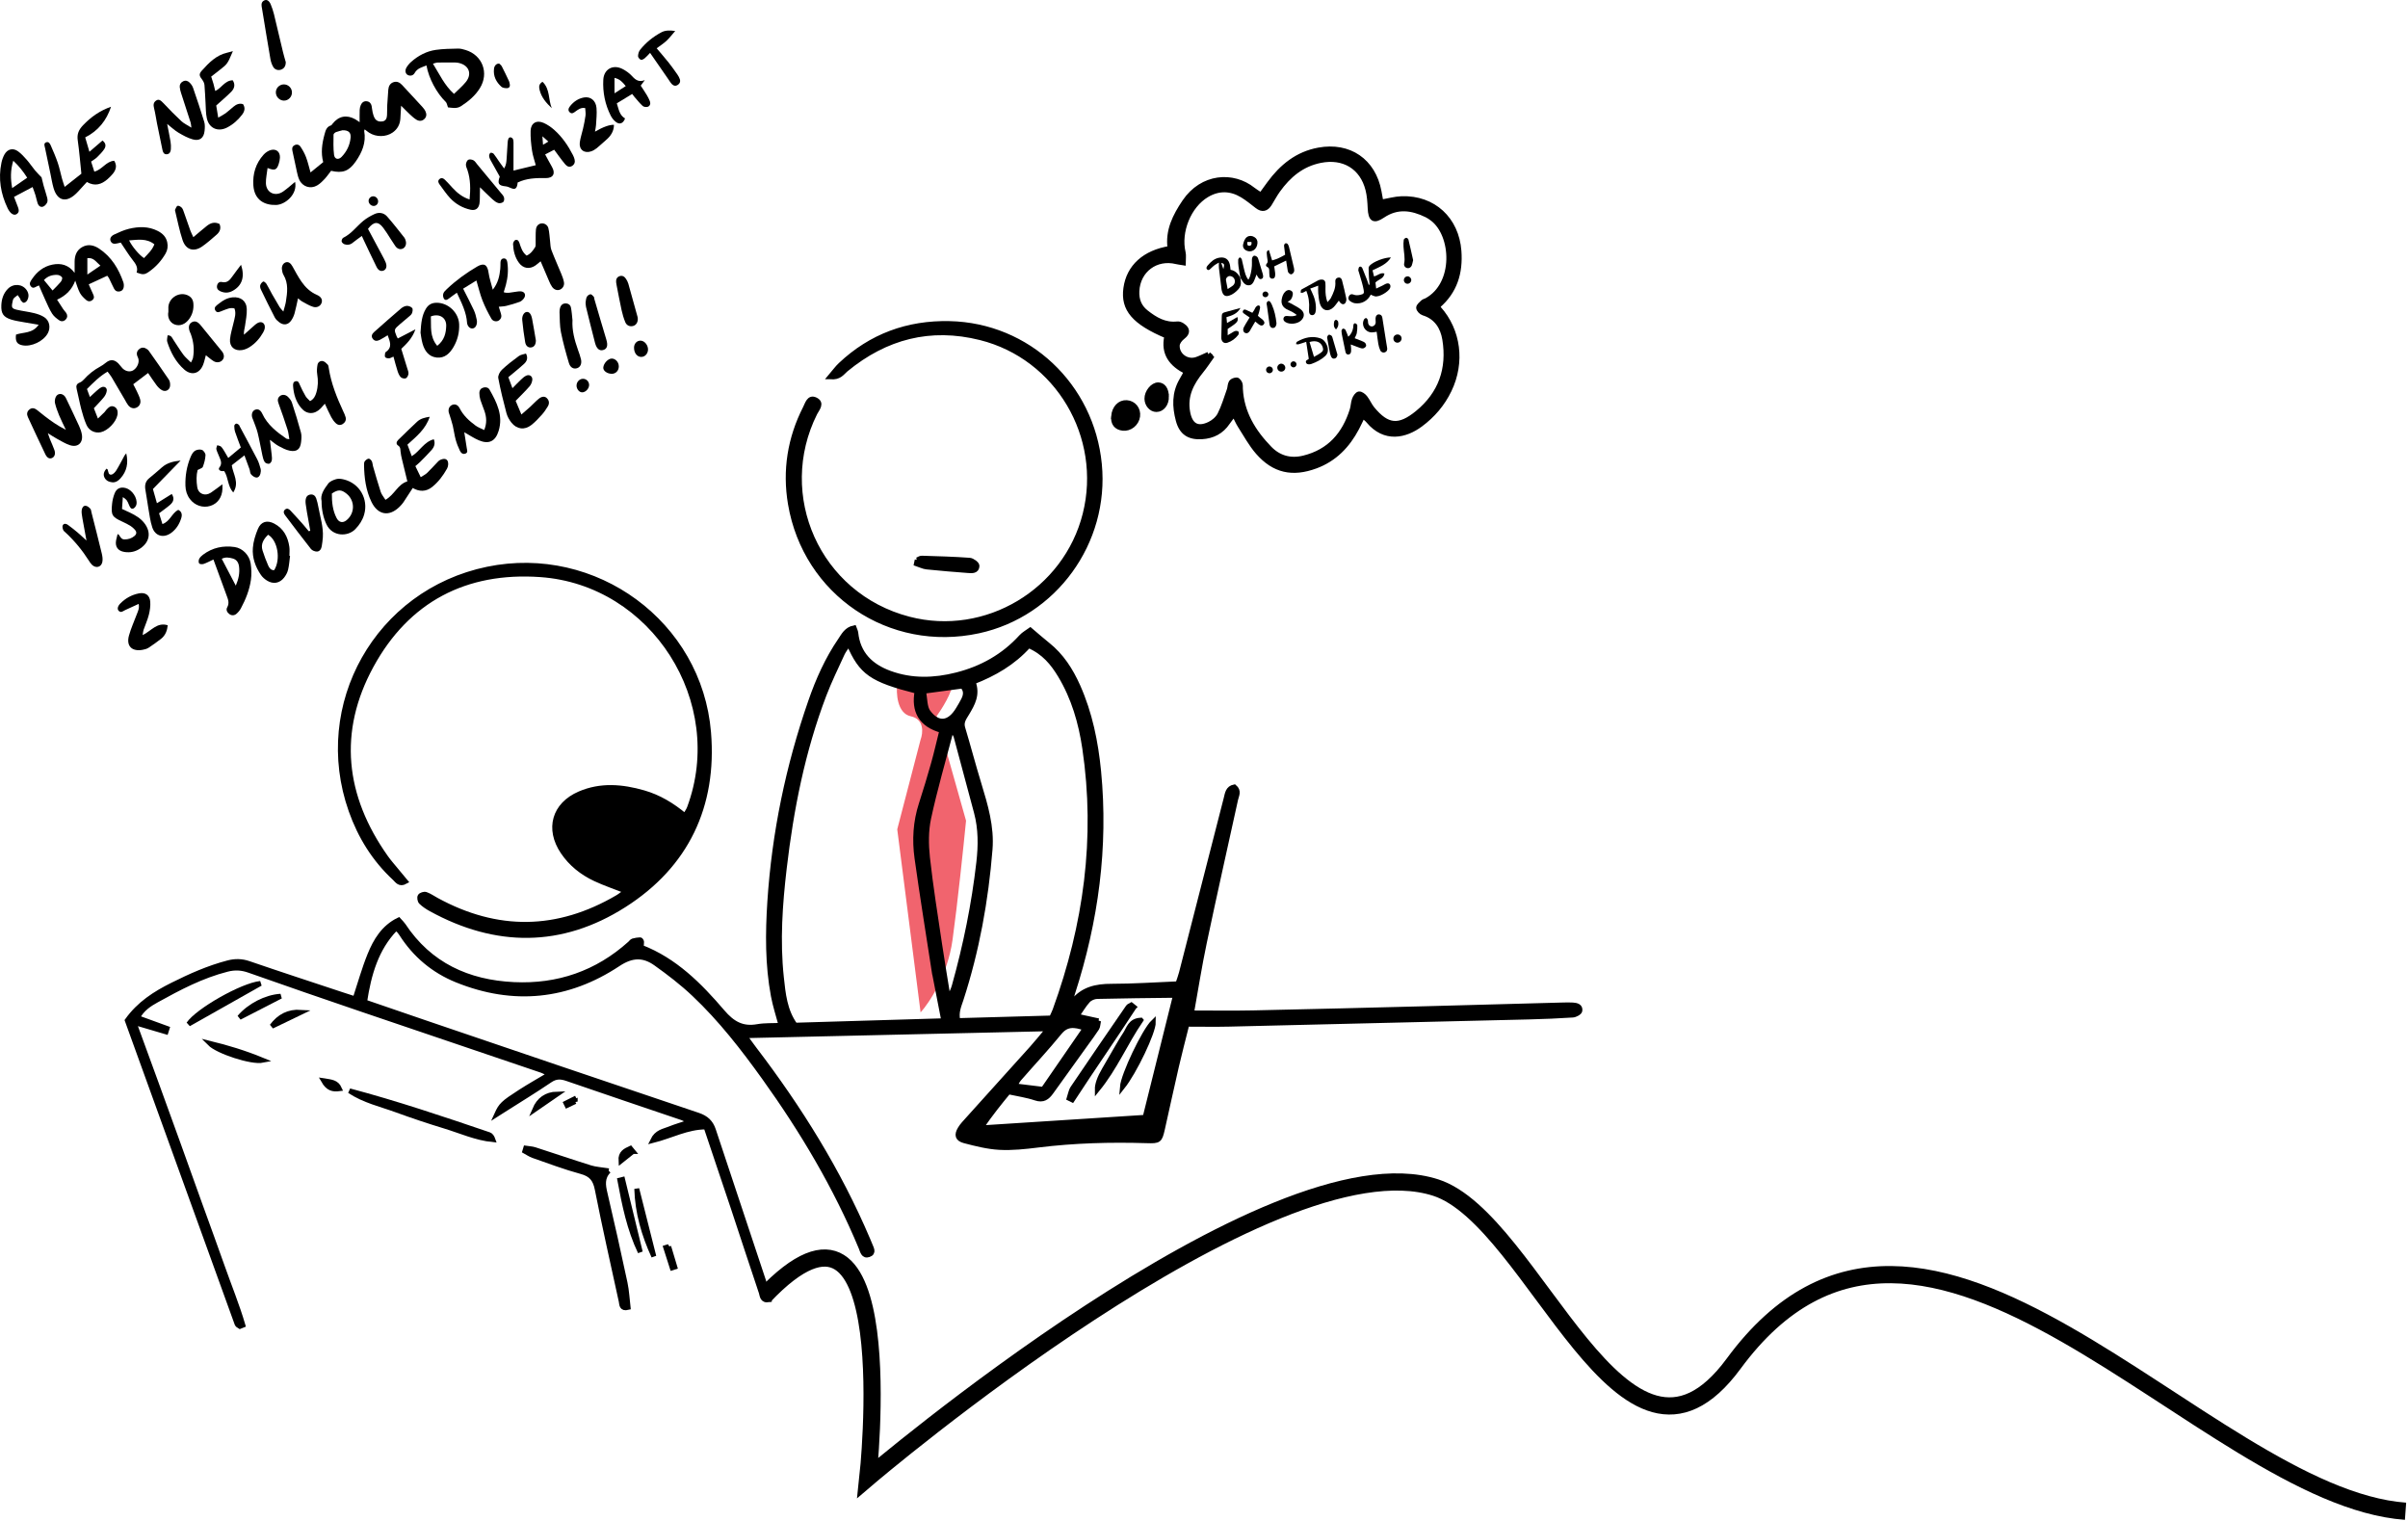 <svg width="980" height="619" viewBox="0 0 980 619" fill="none" xmlns="http://www.w3.org/2000/svg">
<path d="M370.658 291.488C365.058 290.288 364.658 281.988 365.158 277.988C372.658 276.488 387.658 274.388 387.658 277.988C387.658 281.588 383.325 288.488 381.158 291.488L393.158 333.988C392.158 344.154 389.658 368.088 387.658 382.488C385.658 396.888 378.158 408.154 374.658 411.988L365.158 337.488L374.658 300.988C375.658 298.321 376.258 292.688 370.658 291.488Z" fill="#F1646E"/>
<path d="M311 527.404C367.949 467.437 353.212 601.378 353.212 601.378C353.212 601.378 516.973 461.667 584.269 483.27C624.698 496.25 660.65 615.929 705.557 554.936C783.634 448.815 896.576 609.006 979 615" stroke="black" stroke-width="7" stroke-miterlimit="10"/>
<path d="M484.895 412.21C493.359 412.21 501.654 412.36 509.949 412.181C533.809 411.673 557.669 411.065 581.539 410.448C599.792 409.98 618.045 409.462 636.298 408.964C637.563 408.934 638.838 408.914 640.093 408.984C641.616 409.074 643.279 409.492 642.961 411.334C642.831 412.081 641.138 412.997 640.112 413.067C634.157 413.465 628.193 413.704 622.228 413.854C581.559 414.859 540.879 415.835 500.21 416.781C494.634 416.911 489.047 416.801 483.042 416.801C481.489 423.025 480.015 428.582 478.731 434.168C476.779 442.613 474.966 451.097 473.054 459.552C472.009 464.132 471.7 464.371 466.791 464.212C451.963 463.754 437.185 464.152 422.437 465.984C417.249 466.632 411.971 467.209 406.773 466.93C401.983 466.672 397.193 465.457 392.523 464.232C389.655 463.475 389.237 461.882 390.77 459.342C391.597 457.968 392.762 456.783 393.847 455.568C402.561 445.889 411.294 436.239 419.997 426.55C422.019 424.3 423.901 421.94 426.679 418.643C384.955 419.599 344.475 420.526 303.029 421.472C304.722 423.792 305.817 425.365 306.982 426.889C325.375 450.988 341.308 476.54 353.198 504.513C353.477 505.18 353.786 505.837 354.035 506.514C354.562 507.968 355.877 509.8 353.557 510.587C351.386 511.334 351.037 509.143 350.44 507.709C340.173 483.043 326.61 460.239 311.075 438.58C302.422 426.52 293.31 414.79 282.485 404.573C277.646 400.002 272.318 395.899 266.891 392.035C261.942 388.52 257.291 388.51 251.575 392.294C231.041 405.907 208.914 408.128 185.951 398.847C176.491 395.023 168.923 388.689 163.396 380.036C163.007 379.438 162.539 378.881 162.081 378.343C161.992 378.233 161.753 378.243 160.827 378.004C153.079 386.09 150.112 396.377 148.379 407.739C156.734 410.607 164.72 413.376 172.727 416.094C209.841 428.701 246.945 441.358 284.099 453.826C287.415 454.941 289.307 456.743 290.342 459.87C297.751 482.166 305.17 504.453 312.569 526.749C312.778 527.376 312.828 528.064 312.987 528.93C310.129 529.418 310.239 527.217 309.83 526.002C305.957 514.53 302.232 503.009 298.408 491.527C294.764 480.583 291.059 469.659 287.345 458.605C279.627 458.605 273.234 462.23 265.606 464.152C267.309 460.607 270.137 460.368 272.408 459.432C274.857 458.426 277.427 457.709 280.922 456.544C279.219 455.678 278.412 455.14 277.526 454.841C261.962 449.544 246.367 444.335 230.842 438.958C228.253 438.062 226.232 437.972 223.842 439.595C217.717 443.748 211.394 447.602 205.15 451.575C204.274 452.133 203.408 452.69 202.183 453.467C203.896 449.703 204.603 448.956 211.743 444.355C215.527 441.916 219.46 439.715 223.742 437.156C222.448 436.538 221.442 435.921 220.346 435.542C196.058 427.297 171.751 419.102 147.473 410.826C132.087 405.588 116.712 400.291 101.386 394.873C98.349 393.798 95.581 393.648 92.444 394.445C82.157 397.054 72.896 401.934 63.735 407.012C60.827 408.626 57.859 410.488 55.927 414.142C60.12 415.676 64.053 417.1 67.987 418.534C67.837 418.992 67.688 419.45 67.549 419.908C63.456 418.703 59.363 417.488 54.513 416.064C57.73 424.847 60.687 432.904 63.615 440.97C66.642 449.295 69.66 457.61 72.667 465.945C75.615 474.1 78.522 482.276 81.46 490.432C84.457 498.767 87.534 507.072 90.472 515.427C93.27 523.373 96.487 531.2 98.857 539.286C98.469 539.446 98.08 539.595 97.692 539.754C97.293 539.466 96.666 539.267 96.527 538.888C81.57 497.622 66.652 456.345 51.805 415.268C56.674 408.456 63.107 404.373 70.177 400.838C77.487 397.184 84.856 393.897 92.772 391.836C95.66 391.079 98.339 391.099 101.237 392.095C113.874 396.437 126.59 400.579 139.277 404.792C140.98 405.359 142.683 405.897 144.515 406.485C146.537 400.37 148.19 394.346 150.53 388.59C152.89 382.784 156.106 377.407 162.241 374.399C163.207 375.485 163.734 375.953 164.113 376.53C174.768 392.683 190.462 399.783 209.114 400.669C226.998 401.525 242.971 396.078 256.425 383.959C256.823 383.601 257.172 383.043 257.64 382.904C258.566 382.625 259.552 382.515 260.518 382.456C260.707 382.446 261.095 382.983 261.105 383.282C261.135 383.989 260.996 384.696 260.926 385.483C274.678 390.781 284.756 400.948 294.027 411.802C298.1 416.572 302.123 418.872 308.287 417.777C311.284 417.249 314.401 417.429 317.867 417.259C316.771 413.127 315.487 409.253 314.75 405.29C312.37 392.583 312.459 379.757 313.296 366.911C315.128 338.968 320.764 311.792 329.956 285.364C332.983 276.64 336.747 268.216 341.985 260.548C343.33 258.576 344.465 256.146 347.582 255.499C347.861 256.276 348.209 256.883 348.279 257.521C349.185 266.124 354.413 271.143 362.091 273.961C371.053 277.248 380.195 276.959 389.316 274.649C399.543 272.059 408.416 267.11 415.586 259.233C416.701 258.008 418.275 257.192 419.31 256.425C422.019 258.716 424.12 260.588 426.321 262.33C431.997 266.841 435.761 272.737 438.669 279.249C443.578 290.273 445.948 301.934 447.113 313.864C450.111 344.744 446.018 374.808 436.508 404.224C436.13 405.399 435.851 406.604 435.492 407.928C436.03 407.829 436.438 407.879 436.568 407.719C440.621 402.531 446.098 401.346 452.381 401.356C461.234 401.356 470.077 400.739 479.368 400.36C479.856 398.876 480.433 397.403 480.822 395.889C486.896 372.268 492.971 348.648 498.995 325.017C499.523 322.936 499.712 320.755 502.351 320.227C504.393 321.92 503.238 323.673 502.869 325.326C498.617 344.734 494.235 364.123 490.143 383.571C488.131 393.091 486.637 402.72 484.915 412.27L484.895 412.21ZM345.421 261.862C344.266 263.645 343.35 264.75 342.772 266.005C340.223 271.581 337.514 277.098 335.333 282.824C326.67 305.579 321.989 329.269 319.171 353.368C317.448 368.096 316.413 382.874 317.996 397.682C318.723 404.463 319.37 411.324 323.603 417.199C344.086 416.592 364.341 415.985 384.098 415.397C382.804 408.725 381.649 402.77 380.483 396.815C380.454 396.636 380.374 396.467 380.344 396.287C377.934 380.593 375.385 364.909 373.194 349.185C372.168 341.816 372.597 334.417 374.937 327.218C376.719 321.731 378.382 316.194 379.946 310.637C381.151 306.345 382.127 301.994 383.312 297.264C374.648 294.913 371.8 289.197 373.244 281.321C354.622 276.57 350.609 273.802 345.431 261.862H345.421ZM418.633 262.719C412.32 269.749 404.552 274.21 396.038 277.507C398 282.695 395.789 286.459 393.539 290.233C392.453 292.065 391.059 293.738 391.806 296.218C394.086 303.826 396.108 311.514 398.428 319.112C401.067 327.785 403.666 336.469 402.929 345.66C401.266 366.433 397.572 386.827 391.129 406.684C390.282 409.293 389.018 411.971 389.824 415.337C402.68 414.979 415.277 414.63 427.944 414.272C428.522 412.997 429.029 412.061 429.388 411.065C441.945 376.501 446.894 341.049 441.467 304.483C439.924 294.077 437.006 283.989 431.509 274.858C428.492 269.859 424.887 265.407 418.643 262.719H418.633ZM447.084 415.427C446.795 416.771 446.825 417.737 446.396 418.414C445.032 420.535 443.499 422.557 442.025 424.608C437.285 431.201 432.525 437.783 427.815 444.385C426.211 446.626 424.558 447.9 421.461 446.855C417.956 445.67 414.212 445.152 410.418 444.316C406.773 448.737 403.128 453.258 399.205 458.994C422.208 457.51 443.927 456.116 466.034 454.692C470.107 438.321 474.259 421.671 478.402 405.031C467.378 405.17 456.932 405.25 446.496 405.509C445.221 405.538 443.628 406.216 442.782 407.132C441.119 408.934 439.884 411.125 438.221 413.505C441.228 414.162 443.787 414.73 447.074 415.447L447.084 415.427ZM385.781 405.409C386.07 405.449 386.349 405.489 386.638 405.519C387.215 404.115 387.942 402.75 388.35 401.306C392.971 384.786 396.397 368.036 398.348 350.978C399.135 344.097 399.185 337.315 397.382 330.574C394.624 320.307 391.915 310.03 389.127 299.773C388.898 298.917 388.241 298.17 387.773 297.353C387.205 297.722 386.956 297.791 386.926 297.921C383.869 309.572 380.474 321.153 377.944 332.924C376.829 338.092 376.889 343.708 377.466 349.016C378.761 360.836 380.673 372.597 382.415 384.377C383.461 391.398 384.656 398.408 385.781 405.419V405.409ZM441.696 418.444C437.046 416.821 434.018 416.702 431.17 420.197C425.942 426.61 420.266 432.665 414.829 438.908C414.102 439.735 413.634 440.78 412.947 441.886C417.01 442.384 420.565 442.822 424.558 443.31C430.135 435.214 435.731 427.098 441.696 418.444ZM375.833 281.301C376.5 284.497 376.261 287.833 377.785 289.835C381.868 295.202 386.419 294.525 389.964 288.64C390.71 287.405 391.457 286.17 392.105 284.886C393.031 283.043 393.459 281.161 391.686 279.18C386.857 279.827 381.917 280.494 375.833 281.311V281.301Z" fill="black" stroke="black" stroke-width="2"/>
<path d="M254.881 362.659C250.28 360.856 246.158 359.482 242.254 357.65C236.947 355.16 232.406 351.585 229.09 346.656C222.806 337.315 225.554 327.486 235.911 323.025C244.455 319.341 253.218 320.097 261.932 322.607C268.106 324.389 273.503 327.606 278.761 331.997C279.448 330.802 280.185 329.856 280.583 328.791C296.695 285.543 265.945 237.096 219.958 233.85C189.446 231.689 165.726 244.127 151.117 270.874C136.499 297.642 139.426 324.111 157.032 348.956C158.287 350.719 159.731 352.352 161.105 354.025C162.33 355.528 163.585 357.002 165.019 358.735C162.589 360.099 161.653 358.297 160.657 357.381C152.392 349.733 146.626 340.432 142.892 329.866C127.676 286.837 153.637 240.89 198.369 231.629C242.194 222.557 284.726 253.607 288.37 298.08C290.82 327.964 279.358 352.163 253.985 368.315C228.482 384.547 201.844 384.487 175.325 369.888C173.911 369.111 172.527 368.185 171.372 367.07C170.884 366.602 170.645 365.228 170.984 364.71C171.332 364.162 172.657 363.754 173.304 363.983C174.808 364.521 176.172 365.487 177.586 366.263C202.352 379.806 226.929 379.478 251.296 365.218C252.362 364.59 253.318 363.784 254.861 362.678L254.881 362.659Z" fill="black" stroke="black" stroke-width="2"/>
<path d="M474.876 136.758C461.522 131.122 457.031 125.804 458.196 117.31C459.391 108.626 465.794 102.741 476.181 101.088C475.175 93.898 478.202 87.894 482.116 82.108C489.256 71.582 501.763 70.636 509.989 77.228C510.825 77.896 511.771 78.433 513.205 79.379C514.37 77.776 515.475 76.233 516.601 74.709C521.679 67.788 527.943 62.66 536.676 61.056C549.084 58.786 558.933 65.498 561.233 77.936C561.492 79.34 561.751 80.744 562.03 82.257C564.948 81.749 567.686 80.953 570.454 80.853C583.39 80.425 592.791 89.228 593.757 102.144C594.424 111.006 592.074 118.575 585.312 124.42C585.402 124.908 585.352 125.326 585.541 125.535C593.577 134.508 595.25 147.433 589.793 158.756C587.075 164.402 583.111 169.033 578.082 172.757C572.008 177.268 563.593 179.29 556.881 171.233C556.334 170.576 555.617 170.068 554.641 169.172C553.715 171.074 552.988 172.677 552.171 174.221C548.417 181.331 543.139 186.818 535.461 189.666C526.031 193.161 518.543 191.548 511.96 184.03C509.142 180.803 507.051 176.92 504.721 173.285C503.854 171.94 503.237 170.437 502.231 168.465C501.195 169.829 500.349 170.835 499.612 171.921C497.103 175.645 493.577 177.467 489.136 177.736C483.948 178.045 480.861 176.083 479.517 171.024C478.043 165.478 477.873 159.951 480.931 154.753C481.558 153.677 482.146 152.582 482.843 151.317C476.798 148.25 473.283 143.978 474.866 136.748L474.876 136.758ZM491.795 144.187C492.163 144.585 492.532 144.974 492.9 145.372C491.586 147.204 490.351 149.096 488.937 150.839C484.924 155.768 482.136 161.006 483.36 167.718C484.336 173.096 487.254 174.968 492.173 172.647C493.866 171.851 495.609 170.357 496.445 168.724C498.059 165.547 499.084 162.062 500.279 158.676C500.638 157.67 500.538 156.455 501.076 155.589C501.444 155.002 502.54 154.623 503.307 154.623C503.755 154.623 504.382 155.46 504.621 156.047C504.88 156.685 504.78 157.471 504.82 158.188C505.318 167.957 510.088 175.705 516.641 182.466C520.405 186.35 525.145 187.724 530.572 186.39C541.108 183.811 547.182 176.77 550.309 166.782C550.737 165.408 550.727 163.894 551.215 162.55C551.544 161.654 552.331 160.449 553.067 160.319C553.804 160.19 554.96 161.066 555.547 161.813C556.652 163.207 557.34 164.95 558.465 166.334C564.569 173.753 569.349 174.191 576.858 168.067C586.417 160.26 589.933 150.052 587.991 138.103C587.184 133.183 584.645 128.991 579.267 127.358C578.451 127.109 577.375 126.003 577.355 125.257C577.336 124.51 578.411 123.673 579.118 122.986C579.487 122.628 580.094 122.538 580.572 122.279C592.781 115.657 591.735 95.531 582.912 88.949C582.185 88.411 581.438 87.884 580.632 87.495C574.617 84.578 568.732 83.671 562.687 87.734C559.052 90.184 557.837 89.238 557.618 84.697C557.499 82.188 557.34 79.618 556.722 77.189C554.392 67.908 546.804 63.407 537.354 65.308C529.765 66.832 524.398 71.393 520.056 77.448C518.792 79.2 517.796 81.152 516.641 82.984C515.326 85.066 513.703 85.464 511.671 83.89C509.67 82.347 507.708 80.714 505.547 79.419C500.817 76.581 495.878 76.511 491.148 79.32C483.739 83.711 479.517 94.337 481.518 102.771C481.807 103.986 481.558 105.33 481.558 106.954C480.154 106.724 479.467 106.655 478.8 106.495C470.485 104.434 463.106 109.921 462.687 118.475C462.518 121.95 463.613 124.888 466.392 127.079C470.146 130.037 474.06 132.397 479.218 131.809C480.283 131.69 481.936 132.735 482.574 133.721C483.44 135.085 482.494 136.27 481.16 137.286C480.174 138.043 479.148 139.447 479.108 140.602C478.959 144.685 483.141 147.593 486.995 146.268C488.638 145.701 490.202 144.894 491.805 144.197L491.795 144.187Z" fill="black" stroke="black" stroke-width="2"/>
<path d="M337.902 153.329C339.625 151.297 340.711 149.764 342.055 148.499C354.513 136.748 369.42 131.311 386.448 131.68C418.334 132.377 444.315 156.824 447.422 188.929C450.489 220.666 429.169 250.052 398.219 256.744C362.17 264.541 327.805 241.409 321.68 205.001C319.4 191.438 321.481 178.363 327.755 166.055C328.601 164.402 329.279 161.534 331.748 162.64C334.825 164.024 332.505 166.394 331.639 168.117C314.919 201.506 332.674 242.255 369.928 251.944C401.256 260.09 433.769 240.612 441.636 209.214C449.553 177.617 430.414 145.263 399.025 137.416C378.611 132.317 360.438 137.047 344.285 150.321C342.762 151.566 341.627 153.767 337.922 153.329H337.902Z" fill="black" stroke="black" stroke-width="2"/>
<path d="M247.72 476.451C244.952 479.279 245.45 482.327 246.227 485.623C249.075 497.752 251.783 509.911 254.382 522.099C255.079 525.366 255.229 528.762 255.617 532.058C252.859 532.745 253.098 530.843 252.829 529.588C249.523 514.412 246.077 499.265 243.08 484.029C242.273 479.917 240.64 477.875 236.567 476.77C229.955 474.978 223.522 472.528 217.039 470.277C215.824 469.859 214.739 469.072 213.594 468.455C213.713 468.057 213.843 467.648 213.962 467.25C215.197 467.439 216.492 467.479 217.667 467.857C225.225 470.287 232.743 472.866 240.321 475.226C242.443 475.884 244.743 475.983 247.71 476.461L247.72 476.451Z" fill="black" stroke="black" stroke-width="2"/>
<path d="M142.246 443.917C161.425 449.006 180.236 455.359 199.037 461.752C199.735 461.991 200.262 462.748 200.631 463.793C193.69 463.096 187.416 460.218 180.924 458.247C174.391 456.265 167.898 454.084 161.475 451.744C155.012 449.384 148.201 447.88 142.246 443.917Z" fill="black" stroke="black" stroke-width="2"/>
<path d="M373.274 227.865C373.891 227.616 374.518 227.128 375.136 227.148C381.638 227.347 388.141 227.526 394.624 227.995C395.719 228.074 397.621 229.488 397.611 230.265C397.581 232.496 395.5 232.306 393.907 232.177C388.32 231.749 382.744 231.311 377.167 230.723C375.733 230.574 374.369 229.847 372.965 229.389L373.284 227.865H373.274Z" fill="black" stroke="black" stroke-width="2"/>
<path d="M453.206 169.421C453.524 165.986 455.715 163.685 458.533 163.854C461.381 164.024 463.383 166.523 462.985 169.421C462.576 172.399 459.818 174.619 456.95 174.271C454.271 173.942 452.957 172.229 453.216 169.421H453.206Z" fill="black" stroke="black" stroke-width="2"/>
<path d="M474.717 161.344C474.787 164.342 472.984 166.662 470.614 166.652C468.573 166.642 466.82 164.66 466.771 162.29C466.711 159.572 469.171 156.555 471.401 156.624C473.413 156.684 474.647 158.447 474.707 161.344H474.717Z" fill="black" stroke="black" stroke-width="2"/>
<path d="M76.772 416.721C80.496 411.264 98.56 400.978 105.989 400.221C95.981 405.867 86.56 411.195 76.772 416.721Z" fill="black" stroke="black" stroke-width="2"/>
<path d="M260.575 509.54C256.114 500.2 254.122 490.241 252.26 480.253C252.638 480.164 253.007 480.074 253.385 479.975C255.785 489.833 258.175 499.682 260.575 509.54Z" fill="black" stroke="black" stroke-width="2"/>
<path d="M266.093 511.294C262.06 502.54 259.431 493.449 259.152 483.779C261.463 492.951 263.783 502.122 266.093 511.294Z" fill="black" stroke="black" stroke-width="2"/>
<path d="M85.324 424.568C92.444 426.321 99.365 428.362 106.953 431.489C102.402 432.405 88.62 427.894 85.324 424.568Z" fill="black" stroke="black" stroke-width="2"/>
<path d="M97.453 414.044C101.526 409.234 108.317 405.778 114.223 405.42C108.636 408.298 103.04 411.166 97.453 414.044Z" fill="black" stroke="black" stroke-width="2"/>
<path d="M122.477 411.932C118.732 413.734 114.978 415.547 110.656 417.628C113.644 413.585 117.507 411.613 122.477 411.932Z" fill="black" stroke="black" stroke-width="2"/>
<path d="M226.748 445.222C223.711 447.313 220.674 449.414 217.637 451.505C219.34 447.512 222.317 445.341 226.748 445.222Z" fill="black" stroke="black" stroke-width="2"/>
<path d="M272.148 507.301C272.975 510.069 273.801 512.838 274.638 515.606C274.289 515.716 273.931 515.825 273.582 515.935C272.706 513.176 271.82 510.428 270.943 507.669L272.158 507.291L272.148 507.301Z" fill="black" stroke="black" stroke-width="2"/>
<path d="M257.57 468.584C255.947 469.868 254.324 471.153 252.711 472.448C252.482 469.092 254.583 468.275 256.554 467.329C256.893 467.747 257.232 468.166 257.58 468.584H257.57Z" fill="black" stroke="black" stroke-width="2"/>
<path d="M131.699 439.805C134.876 440.313 136.947 440.392 138.142 443.051C135.453 443.41 133.512 442.961 131.699 439.805Z" fill="black" stroke="black" stroke-width="2"/>
<path d="M234.088 448.269C232.983 448.797 231.878 449.315 230.772 449.842C230.623 449.534 230.474 449.235 230.324 448.926C231.42 448.379 232.515 447.831 233.6 447.283C233.76 447.612 233.929 447.94 234.088 448.279V448.269Z" fill="black" stroke="black" stroke-width="2"/>
<path d="M461.512 409.85C453.257 422.517 444.613 434.924 436.368 447.601L435.133 446.984C435.601 445.57 435.79 443.966 436.597 442.781C444.035 431.748 451.584 420.784 459.132 409.81C459.401 409.422 459.988 409.252 460.436 408.983C460.795 409.272 461.163 409.551 461.522 409.84L461.512 409.85Z" fill="black" stroke="black" stroke-width="2"/>
<path d="M464.292 415.158C457.899 424.539 453.807 434.537 446.567 443.39C446.54 441.292 447.496 438.593 449.435 435.294C450.899 432.804 452.313 430.295 453.767 427.805C455.141 425.475 456.445 423.095 457.949 420.864C459.413 418.694 459.911 415.387 464.283 415.148L464.292 415.158Z" fill="black" stroke="black" stroke-width="2"/>
<path d="M469.39 415.905C469.43 420.028 461.733 436.16 456.773 442.384C457.162 437.385 465.686 419.5 469.39 415.905Z" fill="black" stroke="black" stroke-width="2"/>
<path d="M163.246 43.02C163.122 45.188 163.059 46.8 162.93 48.407C162.743 50.705 161.735 52.556 159.831 53.904C157.145 55.813 153.101 55.866 150.208 53.986C149.628 53.611 149.1 53.161 148.424 52.652C148.338 52.925 148.194 53.132 148.222 53.304C149.067 58.029 147.34 62.054 144.725 65.786C142.001 69.672 139.396 70.607 134.748 69.508C133.87 70.626 133.04 71.849 132.042 72.914C131.16 73.859 130.186 74.795 129.083 75.452C126.392 77.044 123.144 76.008 121.815 73.178C121.34 72.171 121.086 71.043 120.837 69.945C120.208 67.148 119.681 64.328 119.038 61.536C118.822 60.596 118.817 59.771 119.662 59.214C120.597 58.6 121.657 58.768 122.237 59.617C123.154 60.965 123.969 62.423 124.545 63.944C125.274 65.858 125.72 67.882 126.382 70.175C128.248 68.659 129.845 67.359 131.539 65.978C130.522 62.208 131.049 58.428 132.071 54.715C132.469 53.257 132.829 51.611 134.657 51.055C134.94 50.968 135.151 50.604 135.362 50.335C137.813 47.232 141.056 46.584 144.562 48.527C145.239 48.901 145.853 49.385 146.361 49.726C146.361 48.105 146.318 46.431 146.38 44.756C146.404 44.075 146.563 43.361 146.836 42.737C147.287 41.706 148.117 41.048 149.316 41.216C150.376 41.365 151.019 42.075 151.24 43.097C151.422 43.946 151.441 44.833 151.647 45.673C151.849 46.507 152.074 47.376 152.501 48.105C153.192 49.28 154.386 49.625 155.682 49.405C157.058 49.174 157.437 48.081 157.509 46.886C157.591 45.495 157.528 44.099 157.6 42.708C157.711 40.621 157.855 38.539 158.032 36.458C158.152 35.062 158.761 33.901 160.157 33.44C161.558 32.975 162.7 33.565 163.659 34.601C166.379 37.542 169.118 40.468 171.823 43.428C172.346 43.998 172.85 44.636 173.171 45.332C173.68 46.431 173.637 47.567 172.677 48.455C171.723 49.337 170.562 49.357 169.526 48.738C168.566 48.167 167.717 47.385 166.892 46.618C165.765 45.577 164.705 44.464 163.237 43.005L163.246 43.02ZM139.434 53.002C138.729 53.194 137.703 53.391 136.743 53.76C136.321 53.923 135.741 54.441 135.741 54.801C135.717 57.55 135.597 60.332 135.957 63.042C136.192 64.822 137.751 65.153 139.022 63.839C141.123 61.67 142.409 59.032 142.687 56.01C142.879 53.938 141.823 52.959 139.439 53.007L139.434 53.002Z" fill="black"/>
<path d="M60.265 151.795C58.145 153.402 56.303 154.798 54.23 156.371C54.59 157.071 55.166 158.107 55.665 159.182C56.178 160.28 56.739 161.384 57.046 162.549C57.435 164.032 56.792 165.274 55.602 165.854C54.418 166.435 53.108 166.114 52.144 164.876C51.616 164.195 51.237 163.394 50.801 162.645C48.997 159.566 47.208 156.477 45.38 153.416C44.944 152.687 44.373 152.039 43.778 151.238C40.511 153.147 38.017 155.671 35.388 158.314C35.748 159.292 36.098 160.228 36.592 161.561C37.724 160.511 38.569 159.681 39.461 158.913C40.046 158.41 40.655 157.868 41.355 157.57C42.492 157.081 43.596 157.8 43.452 159.009C43.346 159.897 42.91 160.851 42.349 161.556C41.159 163.048 39.792 164.396 38.204 166.123C38.607 167.145 39.154 168.546 39.849 170.325C40.962 169.246 41.768 168.493 42.54 167.711C42.843 167.404 43.054 167.001 43.351 166.689C44.205 165.802 45.083 164.876 46.493 165.509C47.639 166.022 48.09 167.27 47.798 168.877C47.265 171.764 43.864 175.28 41.015 175.89C38.684 176.389 36.256 175.295 35.206 172.925C34.294 170.872 33.652 168.68 33.076 166.502C32.366 163.816 31.896 161.062 31.215 158.367C30.884 157.047 31.114 156.208 32.452 155.68C33.057 155.44 33.637 154.985 34.074 154.495C36.002 152.318 38.237 150.552 40.794 149.166C41.552 148.753 42.281 148.259 42.943 147.708C44.8 146.163 46.459 146.187 48.172 147.909C48.786 148.523 49.256 149.281 49.865 149.89C51.204 151.229 53.05 151.493 54.365 150.605C55.914 149.559 56.782 147.434 56.284 145.866C56.178 145.535 56.01 145.228 55.885 144.902C55.42 143.659 55.837 142.652 56.845 141.927C57.799 141.241 58.821 141.381 59.766 142.038C60.049 142.234 60.347 142.455 60.538 142.729C63.292 146.638 66.069 150.533 68.732 154.505C69.173 155.157 69.298 156.17 69.226 156.99C69.087 158.65 67.475 159.59 65.988 158.822C65.105 158.371 64.333 157.57 63.719 156.769C62.462 155.114 61.344 153.354 60.27 151.785L60.265 151.795Z" fill="black"/>
<path d="M15.854 116.149C14.535 116.59 13.556 117.813 12.544 116.503C11.647 115.347 12.496 114.354 13.12 113.433C15.101 110.512 17.753 108.44 21.241 107.706C24.843 106.953 27.956 107.792 30.369 111.049C30.369 109.529 30.364 108.013 30.369 106.492C30.379 103.984 31.185 101.81 33.459 100.539C35.843 99.206 38.203 99.753 40.361 101.192C45.364 104.526 48.291 109.38 50.224 114.92C50.392 115.4 50.425 115.952 50.396 116.465C50.339 117.501 49.883 118.322 48.789 118.571C47.72 118.816 46.885 118.389 46.396 117.434C45.681 116.043 45.053 114.609 44.357 113.208C44.17 112.834 43.868 112.517 43.652 112.215C41.177 113.361 38.797 114.47 36.121 115.707C36.615 116.834 37.195 118.259 37.862 119.65C38.27 120.504 38.495 121.281 37.694 122.02C36.845 122.802 35.852 122.763 35.08 122.092C34.116 121.252 33.123 120.312 32.533 119.209C31.722 117.693 31.276 115.985 30.619 114.215C29.338 117.741 26.949 120.264 23.231 121.958C24.09 123.291 24.901 124.577 25.745 125.838C26.086 126.342 26.537 126.769 26.882 127.268C27.496 128.15 27.529 129.071 26.834 129.916C26.124 130.774 25.035 130.947 24.229 130.419C23.092 129.685 21.936 128.755 21.217 127.637C20.099 125.896 19.303 123.939 18.43 122.044C17.561 120.159 16.76 118.235 15.844 116.139L15.854 116.149ZM21.389 118.216C22.589 116.974 23.735 115.904 24.723 114.705C25.112 114.235 25.481 113.256 25.251 112.891C24.915 112.354 24.042 111.898 23.38 111.865C21.26 111.769 19.346 112.388 17.883 113.971C19.029 115.357 20.075 116.623 21.389 118.211V118.216ZM35.55 111.726C37.541 110.368 39.124 109.289 40.865 108.104C39.128 106.66 38.155 104.713 35.55 105.063V111.726Z" fill="black"/>
<path d="M156.865 203.405C160.602 201.299 161.844 197.082 165.783 195.893C165.058 192.919 164.329 189.992 163.634 187.057C163.375 185.958 163.106 184.845 163.01 183.723C162.924 182.773 163.005 181.943 161.988 181.286C161.11 180.72 161.312 179.756 162.046 179.036C164.607 176.542 167.145 174.033 169.764 171.601C171.136 170.325 172.906 169.903 174.882 169.605C173.28 174.589 169.51 177.597 165.821 180.941C166.382 182.447 166.953 183.967 167.581 185.642C170.886 183.603 172.585 179.78 176.556 178.763C177.238 180.499 176.691 181.924 175.64 183.128C174.148 184.826 172.532 186.414 170.939 188.021C170.397 188.568 169.783 189.047 169.044 189.69C169.73 191.105 170.392 192.472 171.227 194.19C172.278 193.504 173.127 193.11 173.769 192.501C175.098 191.244 176.307 189.863 177.583 188.553C178.067 188.054 178.528 187.455 179.128 187.172C179.775 186.87 180.667 186.606 181.281 186.817C182.289 187.167 182.5 188.222 182.38 189.234C182.322 189.743 182.174 190.28 181.924 190.722C180.327 193.552 178.413 196.147 175.861 198.186C173.328 200.21 170.584 200.104 167.98 198.584C166.68 200.584 165.476 202.488 164.219 204.35C163.782 204.997 163.245 205.582 162.693 206.139C158.472 210.418 153.766 209.65 151.152 204.201C148.883 199.471 148.235 194.386 148.154 189.211C148.144 188.702 148.173 188.069 148.461 187.709C148.845 187.22 149.468 186.702 150.034 186.644C150.432 186.601 151.07 187.22 151.315 187.69C151.627 188.285 151.612 189.038 151.804 189.705C152.826 193.206 153.8 196.722 154.946 200.186C155.311 201.28 156.146 202.22 156.87 203.4L156.865 203.405Z" fill="black"/>
<path d="M221.868 62.86C222.857 64.663 223.687 66.28 224.603 67.848C226.195 70.564 225.178 72.525 222.032 72.477C218.165 72.415 214.357 72.501 210.672 74.267C210.639 74.535 210.615 74.866 210.548 75.188C210.202 76.819 209.502 77.178 208.001 76.56C207.305 76.277 206.595 75.912 205.871 75.84C202.897 75.562 202.359 74.708 203.391 71.883C202.11 69.599 200.863 67.407 199.659 65.191C199.371 64.663 199.107 64.059 199.069 63.478C199.04 63.047 199.285 62.361 199.611 62.202C199.923 62.054 200.666 62.294 200.92 62.605C201.745 63.613 202.422 64.74 203.17 65.81C203.765 66.654 204.384 67.484 205.166 68.558C206.005 67.196 206.082 65.93 206.178 64.687C206.346 62.428 206.451 60.169 206.609 57.909C206.648 57.396 206.725 56.859 206.931 56.393C207.046 56.139 207.483 55.832 207.727 55.87C208.092 55.928 208.557 56.192 208.715 56.504C208.936 56.95 208.989 57.511 208.989 58.024C209.003 61.238 208.989 64.452 208.979 67.666C208.979 68.256 208.979 68.841 208.979 69.412C212.016 68.678 214.956 67.968 218.045 67.225C217.522 65.249 216.817 63.291 216.525 61.277C216.141 58.619 215.863 55.909 215.944 53.232C216.04 50.105 218.352 48.733 221.235 50.009C222.799 50.699 224.281 51.721 225.567 52.863C228.8 55.727 231.194 59.262 233.16 63.085C233.439 63.622 233.669 64.198 233.822 64.783C234.125 65.901 233.842 66.889 232.839 67.522C231.75 68.203 230.791 67.748 230.057 66.899C229.145 65.848 228.33 64.711 227.49 63.598C226.867 62.773 226.267 61.929 225.538 60.931C224.329 61.564 223.216 62.145 221.873 62.845L221.868 62.86ZM221 58.902C221.825 58.413 222.401 58.072 223.173 57.612C222.305 56.844 221.715 56.321 220.746 55.468C220.852 56.873 220.909 57.703 221 58.902Z" fill="black"/>
<path d="M45.188 43.451C43.346 49.03 39.949 53.266 34.678 55.909C35.263 57.904 35.786 59.693 36.39 61.766C38.299 60.125 39.988 58.672 41.705 57.199C43.144 58.259 43.187 59.526 42.41 60.691C41.604 61.9 40.554 62.96 39.508 63.987C38.841 64.639 37.992 65.109 37.086 65.766C37.517 67.129 37.93 68.424 38.386 69.844C41.619 69.028 43.149 65.632 46.478 65.426C47.701 67.344 47.255 69.153 45.826 70.827C45.207 71.551 44.526 72.233 43.811 72.866C41.312 75.082 38.573 75.936 35.359 74.06C34.865 74.597 34.409 75.096 33.948 75.59C32.879 76.737 31.871 77.951 30.725 79.011C26.815 82.623 23.275 81.639 21.788 76.497C21.232 74.583 20.93 72.592 20.517 70.635C19.783 67.148 19.049 63.66 18.32 60.173C18.147 59.343 17.658 58.331 18.795 57.914C19.879 57.516 20.368 58.528 20.699 59.286C21.707 61.588 22.709 63.905 23.52 66.284C24.22 68.337 24.628 70.487 25.208 72.583C25.506 73.662 25.885 74.717 26.317 76.056C28.72 74.161 30.931 72.415 33.119 70.688C32.644 66.198 32.284 61.617 31.636 57.074C31.277 54.57 32.039 52.819 33.747 51.02C36.985 47.61 40.678 45.005 45.197 43.441L45.188 43.451Z" fill="black"/>
<path d="M182.31 43.696C181.935 42.722 181.868 41.916 181.427 41.494C177.724 37.892 174.505 31.944 173.565 26.633C171.747 27.387 169.823 27.746 168.734 29.742C168.235 30.653 167.094 31.08 165.976 30.529C165.012 30.054 164.705 28.73 165.396 27.535C165.909 26.653 166.6 25.818 167.372 25.142C170.241 22.618 173.565 20.853 177.34 20.302C180.338 19.865 183.403 19.846 186.445 19.774C187.462 19.75 188.517 20.052 189.51 20.354C196.369 22.46 199.104 29.751 195.305 35.877C193.386 38.971 190.647 41.254 187.62 43.207C185.84 44.358 183.921 43.85 182.305 43.696H182.31ZM184.766 38.213C186.454 36.539 188.191 35.095 189.582 33.368C192.191 30.145 190.915 26.648 186.91 25.655C186.406 25.53 185.883 25.444 185.37 25.439C182.943 25.42 180.516 25.405 178.088 25.453C177.542 25.463 177.004 25.712 176.198 25.919C178.885 30.221 180.856 34.678 184.766 38.213Z" fill="black"/>
<path d="M188.477 117.472C190.051 120.6 191.523 123.363 192.838 126.198C193.418 127.45 193.768 128.827 194.037 130.184C194.181 130.908 194.109 131.782 193.821 132.463C193.174 134.002 191.418 134.089 190.535 132.683C190.31 132.324 190.113 131.887 190.089 131.475C189.835 127.09 187.868 123.296 185.935 119.127C184.803 119.943 183.748 120.657 182.75 121.444C182.069 121.981 181.287 122.404 180.711 121.612C180.332 121.089 180.212 120.139 180.399 119.516C180.61 118.825 181.248 118.211 181.81 117.679C185.556 114.119 189.715 111.097 194.162 108.492C197.011 106.823 198.388 107.72 198.844 111.02C199.146 113.193 199.894 115.309 200.556 117.894C202.758 115.079 203.295 112.296 203.593 109.442C203.684 108.579 203.66 107.701 203.684 106.833C203.708 105.95 204.067 105.235 204.988 105.168C205.948 105.101 206.341 105.869 206.466 106.694C206.946 109.84 206.682 112.944 205.866 116.009C205.622 116.925 205.324 117.832 205.003 118.911C206.523 119.463 207.934 118.979 209.344 118.82C210.208 118.724 211.081 118.504 211.93 118.561C213.527 118.672 214.175 120.005 213.263 121.339C212.841 121.957 212.189 122.576 211.507 122.83C209.733 123.492 207.891 124.001 206.053 124.471C205.147 124.701 204.187 124.701 202.993 124.836C203.319 125.891 203.578 126.783 203.876 127.661C204.259 128.803 203.962 129.748 203.007 130.419C202.158 131.014 200.633 130.822 199.995 129.709C198.618 127.311 197.357 124.821 196.349 122.25C195.371 119.751 194.766 117.108 193.884 114.148C192.003 115.309 190.276 116.374 188.487 117.477L188.477 117.472Z" fill="black"/>
<path d="M68.026 50.44C68.563 53.208 69.038 55.41 69.403 57.631C69.571 58.648 69.614 59.713 69.537 60.739C69.46 61.718 69.072 62.687 67.887 62.773C66.649 62.86 66.299 61.895 66.098 60.922C65.349 57.348 64.611 53.774 63.891 50.196C63.479 48.147 63.22 46.07 62.702 44.051C62.356 42.708 62.409 41.624 63.637 40.866C64.625 40.257 65.378 40.755 66.64 42.103C68.947 44.578 71.331 46.996 73.811 49.299C74.867 50.277 76.248 50.896 77.893 51.942C77.74 50.91 77.735 50.349 77.572 49.841C76.301 45.864 74.986 41.907 73.715 37.93C73.451 37.11 73.216 36.256 73.149 35.407C73.073 34.385 73.547 33.574 74.521 33.095C75.543 32.586 76.454 32.908 77.15 33.598C77.749 34.193 78.306 34.951 78.575 35.743C80.153 40.338 81.707 44.948 83.122 49.601C83.463 50.723 83.381 52.028 83.261 53.223C82.969 56.163 81.275 57.511 78.421 56.715C76.368 56.144 74.425 55.05 72.574 53.956C71.101 53.083 69.835 51.86 68.031 50.44H68.026Z" fill="black"/>
<path d="M209.866 163.133C210.504 164.654 211.257 166.443 212.197 168.683C213.665 167.407 214.773 166.482 215.838 165.503C216.994 164.443 218.044 163.263 219.263 162.28C220.563 161.229 221.752 161.205 222.577 162.04C223.57 163.042 223.638 164.246 222.942 165.393C222.227 166.578 221.441 167.753 220.515 168.779C219.176 170.262 217.8 171.753 216.231 172.972C213.473 175.116 210.345 174.728 208.148 171.993C207.247 170.866 206.479 169.489 206.11 168.103C204.858 163.397 203.687 158.663 202.79 153.88C202.598 152.854 203.409 151.285 204.253 150.484C206.393 148.45 208.767 146.646 211.151 144.895C211.928 144.325 213.036 144.205 214.053 143.859C215.013 145.701 214.404 147.04 213.291 148.066C211.319 149.884 209.204 151.549 206.887 153.496C207.318 154.657 207.875 156.154 208.551 157.972C209.832 156.682 210.897 155.559 212.024 154.494C212.653 153.904 213.31 153.285 214.068 152.911C215.468 152.211 216.821 153.103 216.629 154.657C216.519 155.554 216.102 156.547 215.512 157.224C213.804 159.176 211.938 160.984 209.861 163.133H209.866Z" fill="black"/>
<path d="M86.868 227.692C85.233 228.45 84.086 229.083 82.868 229.491C82.321 229.673 81.347 229.63 81.064 229.285C80.752 228.901 80.805 227.956 81.064 227.433C81.395 226.766 82.023 226.191 82.638 225.725C86.47 222.847 90.835 221.94 95.498 222.612C98.702 223.073 101.518 225.922 102.017 229.304C102.343 231.51 102.425 233.837 102.108 236.039C101.518 240.111 99.988 243.934 98.04 247.561C97.599 248.381 96.966 249.153 96.261 249.763C95.407 250.501 94.328 250.607 93.359 249.907C92.428 249.235 91.896 248.175 92.462 247.172C93.455 245.407 92.817 243.896 92.207 242.275C90.447 237.554 88.739 232.82 86.864 227.697L86.868 227.692ZM95.963 238.332C97.134 235.588 97.609 233.151 97.292 230.594C97.096 229.011 96.376 227.75 94.778 227.294C93.296 226.872 91.761 226.603 90.25 227.399C92.126 230.987 93.954 234.484 95.963 238.332Z" fill="black"/>
<path d="M26.806 174.911C25.693 172.546 24.791 170.795 24.047 168.987C23.39 167.389 22.791 165.744 22.388 164.07C22.201 163.293 22.354 162.304 22.69 161.566C23.39 160.035 25.218 159.916 26.331 161.23C26.609 161.556 26.81 161.954 26.997 162.343C28.753 166.032 30.528 169.706 32.221 173.424C32.72 174.522 33.142 175.702 33.33 176.882C33.852 180.211 31.689 182.197 28.485 181.176C26.609 180.576 24.887 179.468 23.131 178.528C22.066 177.957 21.069 177.271 19.466 176.283C19.889 177.477 20.095 178.134 20.354 178.777C20.939 180.226 21.615 181.641 22.133 183.113C22.651 184.586 22.268 185.814 21.304 186.318C20.263 186.865 19.231 186.467 18.449 184.855C16.032 179.852 13.71 174.8 11.364 169.759C10.832 168.617 10.923 167.528 11.926 166.684C12.966 165.806 14.046 166.065 15.029 166.814C16.137 167.653 17.193 168.564 18.291 169.413C20.809 171.351 23.395 173.184 26.801 174.916L26.806 174.911Z" fill="black"/>
<path d="M85.951 31.171C86.263 32.15 86.604 33.123 86.882 34.117C87.141 35.033 87.343 35.963 87.606 37.023C90.173 35.853 91.449 32.754 94.706 32.668C95.819 34.337 95.445 35.978 94.145 37.306C92.331 39.158 90.321 40.823 87.995 42.933C88.182 44.07 88.455 45.72 88.806 47.86C90.101 47.111 91.012 46.684 91.804 46.099C92.921 45.269 93.938 44.31 95.013 43.427C96.13 42.511 97.344 41.902 98.908 42.382C99.91 43.897 99.56 45.317 98.529 46.67C96.869 48.848 94.859 50.642 92.422 51.894C88.695 53.808 85.064 52.211 84.177 48.143C83.735 46.128 83.783 44.003 83.654 41.926C83.495 39.494 83.438 37.057 83.217 34.635C83.15 33.915 82.819 33.133 82.378 32.557C81.087 30.879 80.843 30.193 82.171 28.71C85.026 25.54 88 22.446 92.427 21.448C93.094 21.299 93.751 21.098 94.783 20.824C93.689 23.108 93.132 25.372 91.329 26.921C89.621 28.389 87.793 29.723 85.942 31.176L85.951 31.171Z" fill="black"/>
<path d="M16.92 72.198C17.203 73.354 17.448 74.486 17.764 75.604C18.21 77.192 18.762 78.751 19.165 80.348C19.333 81.001 19.462 81.83 19.203 82.382C18.872 83.078 18.215 83.855 17.524 84.094C16.508 84.45 15.658 83.759 15.318 82.751C14.953 81.686 14.776 80.559 14.45 79.48C14.128 78.424 13.72 77.398 13.265 76.117C10.631 77.508 8.281 78.751 5.705 80.113C6.276 81.595 6.808 82.943 7.317 84.301C7.7 85.327 7.916 86.359 6.818 87.102C5.949 87.692 4.865 87.304 3.935 86.095C3.618 85.682 3.345 85.231 3.119 84.761C0.289 78.866 -0.766 72.716 0.582 66.26C0.826 65.084 1.239 63.895 1.819 62.849C3.057 60.633 5.297 60.086 7.355 61.587C8.674 62.547 9.806 63.794 10.89 65.031C12.089 66.403 13.102 67.938 14.262 69.344C15.064 70.313 15.975 71.186 16.925 72.189L16.92 72.198ZM11.068 72.323C9.442 69.757 7.715 67.579 5.403 65.406C4.208 69.329 4.266 72.778 4.961 76.549C7.086 75.076 8.981 73.767 11.068 72.318V72.323Z" fill="black"/>
<path d="M117.752 178.734C117.483 177.228 117.402 176.004 117.037 174.872C115.891 171.323 114.691 167.787 113.401 164.286C112.96 163.091 112.849 162.089 113.866 161.22C114.773 160.443 116.188 160.506 117.191 161.498C117.857 162.156 118.519 162.962 118.802 163.83C120.121 167.874 121.383 171.937 122.486 176.038C122.813 177.252 122.673 178.638 122.53 179.923C122.208 182.816 120.788 183.972 117.91 183.406C116.337 183.099 114.83 182.288 113.396 181.521C112.274 180.921 111.3 180.039 109.851 178.983C110.134 181.348 110.393 183.267 110.585 185.195C110.662 185.963 110.753 186.783 110.571 187.512C110.446 188.006 109.88 188.692 109.453 188.735C108.887 188.788 108.019 188.467 107.726 188.016C107.227 187.244 106.992 186.265 106.791 185.339C106.124 182.279 105.616 179.185 104.862 176.148C104.407 174.311 103.625 172.56 102.982 170.771C102.867 170.445 102.689 170.133 102.608 169.802C102.258 168.372 102.781 167.135 103.879 166.727C105.026 166.305 106.033 166.828 106.724 168.325C108.825 172.858 112.59 175.779 116.553 178.508C116.74 178.638 117.037 178.604 117.747 178.734H117.752Z" fill="black"/>
<path d="M197.064 175.001C198.196 172.248 198.018 169.787 197.193 167.341C196.666 165.772 195.984 164.256 195.495 162.683C195.217 161.786 195.087 160.812 195.087 159.872C195.087 158.841 195.644 158.04 196.69 157.728C197.721 157.421 198.733 157.694 199.237 158.577C202.192 163.786 204.859 169.092 202.921 175.38C201.626 179.587 198.978 180.916 194.881 179.184C192.91 178.35 191.106 177.112 188.947 175.903C189.312 178.22 189.657 180.34 189.979 182.456C190.089 183.199 190.492 184.096 189.533 184.543C188.415 185.061 187.604 184.322 187.187 183.463C186.472 181.986 185.863 180.436 185.431 178.853C184.928 177.011 184.716 175.088 184.27 173.231C183.887 171.644 183.34 170.089 182.865 168.521C182.812 168.353 182.731 168.199 182.687 168.032C182.275 166.564 182.831 165.254 184.069 164.76C185.201 164.304 186.362 164.75 187.067 166.146C188.564 169.111 190.938 171.269 193.533 173.183C194.545 173.932 195.797 174.359 197.069 175.001H197.064Z" fill="black"/>
<path d="M121.29 121.396C120.772 123.684 120.403 125.646 119.866 127.565C119.587 128.553 119.132 129.536 118.547 130.38C117.242 132.261 115.414 132.51 113.591 131.105C112.915 130.582 112.219 129.944 111.836 129.2C109.883 125.425 108.008 121.607 106.161 117.774C105.911 117.256 105.763 116.532 105.926 116.018C106.108 115.438 106.621 114.834 107.154 114.555C107.37 114.445 108.171 115.078 108.444 115.529C109.26 116.863 109.922 118.292 110.694 119.655C111.72 121.473 112.771 123.276 113.855 125.061C114.157 125.555 114.608 125.958 115.318 126.783C115.731 125.2 116.158 124.005 116.35 122.773C116.925 119.064 117.467 115.352 115.371 111.855C114.982 111.207 114.834 110.377 114.738 109.61C114.565 108.185 115.318 107.005 116.431 106.722C117.443 106.468 118.307 107.106 119.031 108.411C120.206 110.526 121.343 112.68 122.72 114.656C124.322 116.954 126.318 118.868 128.994 120.014C130.74 120.763 131.321 121.991 130.879 123.257C130.448 124.509 129.071 125.358 127.44 124.869C125.819 124.379 124.332 123.42 122.821 122.605C122.312 122.331 121.9 121.88 121.286 121.386L121.29 121.396Z" fill="black"/>
<path d="M130.877 203.946C130.263 201.351 131.927 199.02 133.558 196.823C134.249 195.892 135.649 195.321 136.839 194.976C137.779 194.703 138.931 194.87 139.924 195.11C146.337 196.664 150.026 203.097 148.198 209.4C147.527 211.712 146.255 213.646 144.586 215.353C141.492 218.519 135.309 218.385 132.906 213.473C131.711 211.036 130.843 207.592 130.877 203.941V203.946ZM135.059 200.852C135.031 204.411 135.39 207.755 136.997 210.83C137.952 212.662 139.53 212.94 141.051 211.688C144.524 208.825 144.514 203.692 141.022 200.886C138.907 199.183 137.554 199.149 135.055 200.847L135.059 200.852Z" fill="black"/>
<path d="M118.043 226.213C117.794 228.099 117.679 230.022 117.238 231.864C116.964 233.006 116.345 234.143 115.616 235.073C113.803 237.39 111.169 237.832 108.656 236.263C107.72 235.678 106.819 234.891 106.2 233.989C103.926 230.684 102.602 226.943 102.909 222.961C103.111 220.342 103.941 217.689 104.962 215.243C106.219 212.23 108.733 211.549 111.64 213.089C115.415 215.089 117.175 218.481 117.76 222.549C117.933 223.738 117.784 224.976 117.784 226.19C117.871 226.194 117.962 226.204 118.048 226.209L118.043 226.213ZM109.107 217.608C107.313 219.387 105.998 221.378 106.857 224.045C107.519 226.098 108.263 228.137 109.136 230.104C109.572 231.082 110.229 232.109 111.587 232.027C114.364 227.609 112.992 219.829 109.102 217.608H109.107Z" fill="black"/>
<path d="M49.141 98.726C48.724 98.822 48.225 98.932 47.726 99.047C46.647 99.292 45.606 99.349 45.045 98.145C44.599 97.2 45.035 96.121 46.445 95.454C48.398 94.528 50.408 93.612 52.494 93.109C56.447 92.159 60.424 92.053 64.204 93.982C66.151 94.975 67.605 96.385 68.065 98.611C68.396 100.203 68.214 101.738 67.398 103.153C65.681 106.132 63.422 108.641 60.596 110.603C58.802 111.85 58.097 111.85 55.593 110.905C56.265 108.91 55.276 107.437 54.053 105.878C52.293 103.643 50.81 101.187 49.141 98.726ZM52.552 97.819C53.713 100.309 56.658 103.777 58.605 105.029C60.155 103.345 61.925 101.815 62.827 99.421C59.623 96.884 56.135 97.579 52.552 97.819Z" fill="black"/>
<path d="M132.195 164.295C131.562 165.01 131.073 165.61 130.536 166.166C128.036 168.747 124.875 168.766 122.577 166.037C120.443 163.494 119.507 160.41 119.282 157.129C119.22 156.256 119.282 155.277 120.452 155.128C121.46 155.004 121.666 155.829 122.002 156.567C122.721 158.146 123.474 159.719 124.357 161.211C124.813 161.983 125.576 162.578 126.19 163.24C127.777 162.377 128.339 161.101 128.737 159.767C129.471 157.311 129.528 154.821 129.096 152.274C128.885 151.037 128.991 149.693 129.216 148.441C129.399 147.41 130.358 146.739 131.361 146.94C132.104 147.089 132.8 147.775 133.361 148.369C133.678 148.705 133.73 149.338 133.812 149.847C134.762 156.021 137.069 161.734 139.674 167.351C140.038 168.138 140.436 168.929 140.652 169.764C140.945 170.877 140.542 171.826 139.583 172.488C138.57 173.189 137.51 173.016 136.695 172.253C135.946 171.558 135.313 170.68 134.829 169.778C133.898 168.037 133.112 166.219 132.2 164.286L132.195 164.295Z" fill="black"/>
<path d="M220.012 106.339C219.106 107.072 218.535 107.605 217.897 108.041C215.537 109.668 212.922 109.284 211.215 106.967C209.56 104.727 208.926 102.093 208.802 99.364C208.778 98.803 209.209 97.925 209.675 97.709C210.567 97.287 211.133 98.069 211.387 98.846C212.011 100.745 212.567 102.659 214.318 104.017C215.949 103.317 216.909 101.954 217.782 100.592C218.103 100.088 217.983 99.278 218.002 98.606C218.045 96.874 217.94 95.128 218.113 93.411C218.261 91.914 219.197 91.051 220.377 90.912C221.48 90.782 222.828 91.487 223.169 92.83C223.61 94.576 223.648 96.418 223.878 98.217C224.027 99.402 223.994 100.669 224.411 101.757C225.687 105.087 227.164 108.339 228.512 111.639C228.939 112.68 229.328 113.764 229.52 114.867C229.75 116.201 229.006 117.4 227.913 117.856C226.814 118.312 225.562 117.947 224.713 116.772C224.209 116.076 223.84 115.266 223.495 114.474C222.353 111.855 221.25 109.222 220.022 106.343L220.012 106.339Z" fill="black"/>
<path d="M171.141 135.365C171.385 131.407 171.687 128.414 173.304 125.685C174.302 124.001 175.679 123.248 177.569 123.21C182.361 123.118 186.668 127.177 186.865 131.954C186.999 135.259 186.232 138.353 184.586 141.184C183.08 143.774 181.003 145.851 177.727 145.501C174.46 145.151 172.8 142.762 171.97 139.836C171.476 138.099 171.304 136.272 171.141 135.36V135.365ZM177.943 140.733C180.878 138.421 181.516 135.576 181.598 132.602C181.694 129.254 178.782 127.436 175.352 128.764C175.554 132.727 174.738 136.938 177.943 140.733Z" fill="black"/>
<path d="M262.426 32.596C261.917 33.282 261.409 33.968 260.761 34.846C261.586 36.117 262.454 37.388 263.246 38.707C263.735 39.518 264.181 40.376 264.508 41.264C264.843 42.18 264.536 43.139 263.644 43.451C263.04 43.662 261.999 43.528 261.548 43.115C260.272 41.95 259.202 40.559 258.056 39.254C257.83 38.995 257.638 38.702 257.288 38.237C255.178 39.523 253.206 40.722 251.028 42.046C251.8 44.377 252.04 46.833 254.381 48.2C253.686 50.186 252.223 50.819 250.702 49.673C249.834 49.016 249.066 48.075 248.572 47.102C246.246 42.506 245.262 37.575 245.526 32.462C245.752 28.13 249.46 26.077 253.359 28.077C254.803 28.816 256.209 29.833 257.288 31.032C258.732 32.634 260.138 33.502 262.416 32.601L262.426 32.596ZM250.093 31.689V37.959C251.796 36.87 253.134 36.011 254.664 35.033C253.412 33.512 252.357 32.207 250.093 31.684V31.689Z" fill="black"/>
<path d="M15.715 132.151C13.46 131.772 11.676 131.494 9.901 131.163C8.107 130.827 6.28 130.587 4.548 130.041C1.348 129.033 0.403 127.551 0.542 124.227C0.648 121.718 1.382 119.415 3.157 117.578C5.426 115.232 9.134 115.501 10.87 118.087C11.782 119.444 11.83 120.888 11.033 122.279C10.774 122.73 10.122 123.224 9.661 123.215C9.23 123.2 8.803 122.562 8.405 122.164C8.304 122.063 8.371 121.804 8.285 121.67C7.944 121.137 7.57 120.619 7.21 120.097C6.644 120.552 5.992 120.941 5.546 121.492C5.243 121.867 5.191 122.461 5.075 122.965C4.596 125.148 4.807 125.589 6.97 126.083C9.258 126.606 11.609 126.87 13.883 127.426C15.298 127.772 16.746 128.27 17.965 129.043C20.133 130.419 20.689 133.226 19.505 135.519C17.768 138.872 12.741 141.27 9.047 140.503C6.874 140.052 6.179 138.886 6.519 136.166C9.469 135.106 13.249 135.797 15.72 132.161L15.715 132.151Z" fill="black"/>
<path d="M58.054 258.459C61.575 256.746 63.906 253.081 68.262 254.453C68.055 256.439 67.422 258.512 65.532 259.975C63.887 261.246 62.208 262.474 60.467 263.601C59.762 264.057 58.864 264.292 58.025 264.445C53.669 265.232 51.324 262.906 52.475 258.675C53.291 255.677 54.634 252.818 55.713 249.887C56.15 248.697 56.821 247.536 56.432 245.757C54.475 246.654 52.696 247.459 50.926 248.28C50.091 248.668 49.304 249.503 48.34 248.611C47.635 247.954 47.827 246.754 48.94 245.617C51.06 243.454 53.641 242.025 56.615 241.463C59.172 240.979 60.951 242.221 61.148 244.836C61.282 246.606 61.009 248.472 60.572 250.208C60.045 252.304 59.124 254.295 58.418 256.348C58.236 256.885 58.217 257.475 58.054 258.468V258.459Z" fill="black"/>
<path d="M83.779 144.551C83.381 145.966 83.136 147.242 82.666 148.432C81.213 152.111 77.927 152.979 74.948 150.35C71.533 147.338 69.456 143.409 68.069 139.13C67.815 138.349 68.146 137.38 68.209 136.454C69.801 136.454 70.05 137.523 70.549 138.267C71.912 140.287 73.173 142.378 74.617 144.335C75.423 145.424 76.522 146.302 77.721 147.515C78.105 146.666 78.445 146.187 78.541 145.659C79.155 142.33 78.814 139.073 77.639 135.902C77.519 135.576 77.347 135.269 77.227 134.943C76.536 133.096 76.876 131.729 78.181 131.076C79.409 130.462 80.508 130.918 81.717 132.42C84.388 135.739 87.099 139.03 89.795 142.33C90.015 142.599 90.265 142.848 90.461 143.136C91.306 144.378 91.33 145.568 90.548 146.508C89.751 147.468 88.236 147.755 86.969 146.988C85.885 146.331 84.94 145.453 83.775 144.551H83.779Z" fill="black"/>
<path d="M149.761 93.133C151.689 96.726 153.661 100.391 155.613 104.065C156.103 104.986 156.621 105.903 156.99 106.872C157.566 108.368 157.211 109.587 156.194 110.066C155.124 110.57 154.011 110.143 153.268 108.651C151.411 104.919 149.66 101.135 147.866 97.364C147.689 96.985 147.521 96.602 147.262 96.021C145.909 97.024 144.633 97.892 143.439 98.87C142.446 99.681 141.352 99.763 140.249 99.417C139.75 99.259 139.131 98.727 139.035 98.261C138.939 97.81 139.304 96.956 139.702 96.76C143.012 95.143 145.108 92.14 147.842 89.886C149.224 88.749 150.84 87.833 152.471 87.084C154.294 86.25 156.222 86.614 157.532 88.082C160.007 90.864 162.271 93.838 164.598 96.755C164.857 97.081 164.977 97.537 165.102 97.949C165.504 99.273 165.044 100.578 164.027 101.115C162.957 101.677 161.729 101.355 160.871 100.113C159.686 98.395 158.606 96.606 157.47 94.86C156.995 94.131 156.496 93.416 155.978 92.721C153.944 89.996 152.083 90.078 149.761 93.143V93.133Z" fill="black"/>
<path d="M191.107 81.174C191.51 77.019 191.534 73.081 190.239 69.21C189.989 68.466 189.581 67.704 189.62 66.965C189.653 66.279 190.023 65.334 190.55 65.032C191.068 64.734 192.076 64.902 192.671 65.224C193.313 65.574 193.75 66.332 194.249 66.931C197.424 70.745 200.595 74.563 203.756 78.391C204.25 78.991 204.864 79.581 205.095 80.286C205.282 80.852 205.21 81.845 204.836 82.176C204.356 82.598 203.373 82.819 202.763 82.627C201.89 82.353 201.084 81.706 200.389 81.073C198.791 79.624 197.276 78.084 195.342 76.209C195.319 77.84 195.318 79.092 195.285 80.339C195.261 81.207 195.285 82.094 195.117 82.939C194.728 84.915 193.481 85.778 191.51 85.347C188.277 84.637 185.461 83.04 183.216 80.651C181.614 78.948 180.323 76.957 178.913 75.081C178.419 74.424 178.074 73.652 178.769 72.956C179.561 72.165 180.424 72.525 181.081 73.163C182.146 74.189 183.12 75.307 184.122 76.396C186.027 78.454 188.123 80.228 191.116 81.169L191.107 81.174Z" fill="black"/>
<path d="M47.827 217.345C48.057 217.45 48.259 217.484 48.35 217.599C48.969 218.41 49.338 219.498 50.624 219.513C52.159 219.532 53.535 219.119 54.73 218.117C55.66 217.335 55.665 216.472 54.931 215.623C54.428 215.037 53.838 214.486 53.19 214.078C52.163 213.435 51.075 212.869 49.971 212.37C45.601 210.384 45.136 209.708 45.616 205.017C45.764 203.568 46.129 202.09 46.666 200.738C47.458 198.742 49.079 198.066 51.127 198.603C53.732 199.289 56.02 202.613 55.536 205.237C55.416 205.88 54.845 206.7 54.274 206.94C53.406 207.305 52.945 206.513 52.614 205.726C51.636 203.41 51.617 203.419 49.99 202.287C49.871 204.004 49.765 205.506 49.655 207.122C50.878 207.684 51.981 208.159 53.051 208.686C55.171 209.727 57.191 210.912 58.687 212.812C61.599 216.515 61.004 220.501 57.128 223.163C55.166 224.516 53.003 224.986 50.672 224.626C47.971 224.209 46.748 222.463 47.261 219.82C47.419 218.995 47.645 218.179 47.842 217.349L47.827 217.345Z" fill="black"/>
<path d="M62.236 199.01C62.726 200.742 63.263 202.646 63.867 204.786C65.973 203.471 67.902 202.267 69.902 201.015C71.125 202.872 70.549 204.258 69.283 205.381C67.926 206.58 66.419 207.606 64.74 208.887C65.163 210.24 65.618 211.689 66.112 213.272C69.245 212.164 69.964 208.767 72.545 207.482C74.066 208.249 74.176 209.53 73.763 210.854C73.025 213.228 71.763 215.301 69.734 216.812C66.635 219.114 63.157 218.232 61.963 214.591C61.128 212.053 60.821 209.333 60.351 206.681C59.924 204.282 59.651 201.86 59.2 199.466C58.831 197.509 59.142 195.878 60.773 194.564C62.534 193.144 64.232 191.642 65.94 190.155C68.046 188.318 70.641 187.718 73.514 187.426C69.849 191.191 66.18 194.957 62.232 199.01H62.236Z" fill="black"/>
<path d="M157.781 136.429C156.663 137.096 155.656 137.772 154.581 138.305C153.598 138.794 152.538 138.952 151.746 137.926C150.926 136.866 151.396 135.892 152.221 135.153C155.852 131.911 159.508 128.692 163.211 125.531C163.844 124.989 164.746 124.518 165.547 124.475C166.295 124.437 167.312 124.816 167.758 125.377C168.104 125.809 167.912 126.869 167.643 127.517C167.394 128.111 166.751 128.558 166.228 129.013C165.048 130.045 163.82 131.023 162.635 132.05C160.333 134.05 160.314 134.132 161.427 136.88C161.556 137.197 161.753 137.489 161.892 137.744C164.142 136.573 166.353 135.427 169.068 134.016C167.826 137.633 165.557 139.816 163.312 141.97C164.156 144.714 164.957 147.28 165.734 149.856C165.96 150.604 166.319 151.4 166.233 152.13C166.156 152.801 165.696 153.722 165.154 153.952C164.612 154.187 163.532 153.928 163.096 153.487C162.463 152.844 162.079 151.88 161.791 150.988C161.182 149.098 160.697 147.165 160.131 145.121C159.426 145.409 158.889 145.783 158.332 145.817C157.8 145.85 157.018 145.702 156.759 145.337C156.49 144.958 156.697 144.224 156.74 143.649C156.75 143.5 156.903 143.327 157.037 143.231C159.834 141.293 158.663 138.928 157.776 136.424L157.781 136.429Z" fill="black"/>
<path d="M95.436 125.522C93.642 125.018 92.164 125.872 90.629 126.414C89.603 126.774 88.394 127.666 87.621 126.313C86.868 124.999 88.178 124.294 89.022 123.608C90.658 122.284 92.423 121.224 94.611 121.008C97.916 120.681 100.314 122.418 100.434 125.766C100.52 128.069 100.031 130.405 99.7 132.712C99.542 133.801 99.153 134.861 99.283 136.204C100.42 135.187 101.547 134.161 102.698 133.163C103.418 132.539 104.104 131.825 104.934 131.398C106.55 130.568 107.96 131.58 107.769 133.398C107.697 134.065 107.409 134.746 107.068 135.341C105.711 137.715 103.931 139.744 101.624 141.222C100.698 141.817 99.595 142.287 98.51 142.46C95.445 142.949 93.32 141.083 93.618 137.998C93.834 135.773 94.543 133.595 95.042 131.398C95.479 129.474 96.203 127.565 95.426 125.531L95.436 125.522Z" fill="black"/>
<path d="M242.15 53.567C245.485 51.639 248.058 50.716 249.868 50.799C249.849 53.433 248.539 55.39 246.592 57.03C245.33 58.095 244.15 59.261 242.864 60.297C242.198 60.83 241.421 61.295 240.619 61.578C237.818 62.566 235.597 60.911 235.957 57.985C236.187 56.105 236.854 54.277 237.266 52.416C237.66 50.641 238.058 48.856 238.288 47.058C238.418 46.055 238.216 45.009 238.163 43.983C236.437 43.666 235.328 44.549 234.211 45.359C233.482 45.887 232.757 46.496 231.903 45.734C230.973 44.899 231.4 43.959 232.023 43.177C233.477 41.354 235.333 40.083 237.655 39.666C240.308 39.186 242.495 40.879 242.764 43.93C242.97 46.242 242.692 48.597 242.567 50.929C242.524 51.759 242.308 52.584 242.14 53.567H242.15Z" fill="black"/>
<path d="M108.891 68.371C108.627 70.635 108.171 72.602 108.219 74.559C108.315 78.435 112.018 80.181 115.247 77.926C116.945 76.742 118.48 75.322 120.091 74.007C121.185 79.058 116.067 83.289 112.407 83.409C107.624 83.563 103.508 81.39 103.11 75.422C102.794 70.693 104.108 66.447 107.303 62.917C108.07 62.068 109.202 61.305 110.296 61.032C112.522 60.475 114.047 61.9 113.927 64.193C113.884 65.052 113.692 65.924 113.419 66.745C112.613 69.191 111.826 69.527 108.891 68.371Z" fill="black"/>
<path d="M92.889 186.361C94.697 184.854 96.343 183.487 98.012 182.096C97.187 179.88 96.391 177.87 95.704 175.817C95.436 175.016 95.345 174.133 95.345 173.284C95.345 172.972 95.786 172.474 96.108 172.392C96.419 172.315 96.87 172.618 97.196 172.848C97.383 172.982 97.441 173.294 97.566 173.524C99.94 177.971 102.353 182.398 104.665 186.874C105.298 188.097 105.711 189.45 106.066 190.783C106.234 191.412 106.143 192.17 105.97 192.817C105.735 193.714 105.083 194.506 104.118 194.304C103.38 194.151 102.612 193.57 102.128 192.966C101.734 192.472 101.792 191.637 101.562 190.985C100.933 189.196 100.257 187.421 99.475 185.305C97.57 186.792 95.911 188.088 94.318 189.335C94.865 192.995 97.532 196.367 94.927 200.416C92.601 197.825 92.994 194.439 91.263 191.714C91.004 191.714 90.586 191.757 90.183 191.704C89.32 191.594 88.773 190.889 89.267 190.275C90.754 188.414 89.555 186.855 88.96 185.205C88.663 184.389 88.212 183.612 88.049 182.773C87.953 182.283 88.279 181.712 88.418 181.18C88.951 181.372 89.627 181.425 89.987 181.784C90.591 182.389 91.008 183.18 91.469 183.914C91.924 184.639 92.332 185.392 92.894 186.361H92.889Z" fill="black"/>
<path d="M126.276 216.001C125.82 213.454 125.355 210.911 124.909 208.364C124.717 207.251 124.539 206.134 124.4 205.011C124.338 204.498 124.323 203.965 124.376 203.452C124.496 202.301 125.086 201.452 126.266 201.26C127.475 201.058 128.31 201.74 128.684 202.809C129.082 203.951 129.355 205.15 129.571 206.345C130.31 210.441 131.668 214.451 131.389 218.692C131.308 219.901 131.135 221.11 130.938 222.309C130.756 223.426 130.104 224.424 128.986 224.458C128.166 224.482 127.043 224.026 126.544 223.398C122.976 218.898 119.531 214.303 116.058 209.726C115.502 208.993 115.147 208.143 115.972 207.395C116.84 206.604 117.656 207.174 118.251 207.808C120.045 209.702 121.776 211.66 123.508 213.607C124.247 214.437 124.937 215.315 125.647 216.174C125.858 216.116 126.065 216.054 126.276 215.996V216.001Z" fill="black"/>
<path d="M35.191 219.954C34.682 217.191 34.279 215.013 33.886 212.84C33.67 211.646 33.444 210.451 33.286 209.247C33.205 208.652 33.171 208.024 33.277 207.444C33.449 206.537 33.958 205.678 34.98 205.841C35.632 205.942 36.284 206.508 36.764 207.031C37.081 207.372 37.095 207.995 37.224 208.499C38.63 214.049 40.059 219.594 41.403 225.163C41.681 226.31 41.887 227.6 41.647 228.723C41.191 230.857 39.023 231.375 37.435 229.845C36.941 229.37 36.558 228.771 36.188 228.185C33.516 223.983 30.389 220.165 26.743 216.774C26.364 216.419 25.87 216.078 25.702 215.627C25.486 215.051 25.299 214.236 25.549 213.766C25.995 212.931 26.897 213.056 27.592 213.564C28.921 214.538 30.226 215.555 31.487 216.615C32.605 217.551 33.651 218.568 35.186 219.968L35.191 219.954Z" fill="black"/>
<path d="M90.524 197.077C90.524 197.916 90.538 198.434 90.524 198.952C90.409 202.363 88.552 204.963 85.597 205.874C82.546 206.819 79.251 205.707 77.27 203.063C76.08 201.476 75.528 199.662 75.466 197.715C75.341 193.671 75.994 189.742 77.558 186.006C77.951 185.07 78.493 184.01 79.284 183.487C80.038 182.988 81.323 182.777 82.153 183.07C82.844 183.315 83.669 184.49 83.635 185.219C83.563 186.831 83.117 188.466 82.546 189.987C82.345 190.524 81.328 190.75 80.421 191.268C79.874 193.383 79.898 195.83 80.268 198.209C80.704 201.02 83.448 202.071 85.837 200.478C87.338 199.48 88.758 198.362 90.524 197.072V197.077Z" fill="black"/>
<path d="M116.297 25.27C116.321 26.868 115.64 27.885 114.407 28.331C113.256 28.743 111.888 28.408 111.207 27.252C110.646 26.302 110.257 25.189 110.066 24.1C108.866 17.159 107.744 10.203 106.597 3.253C106.569 3.08 106.521 2.912 106.497 2.739C106.319 1.622 106.477 0.619 107.658 0.125C108.617 -0.278 109.557 0.298 110.181 1.794C110.713 3.075 111.164 4.404 111.495 5.747C112.757 10.899 113.941 16.07 115.184 21.222C115.529 22.656 115.966 24.066 116.297 25.261V25.27Z" fill="black"/>
<path d="M78.682 96.515C80.653 94.865 82.356 93.387 84.112 91.982C85.618 90.773 87.278 90.135 89.331 91.142C90.055 92.778 89.556 94.275 88.209 95.455C86.314 97.119 84.405 98.793 82.352 100.247C78.922 102.674 75.65 101.739 74.302 97.7C73.012 93.838 72.259 89.799 71.28 85.837C71.237 85.669 71.184 85.453 71.256 85.324C71.568 84.758 71.827 83.899 72.287 83.76C72.748 83.626 73.568 84.091 73.976 84.532C74.422 85.012 74.624 85.751 74.859 86.403C75.737 88.859 76.566 91.334 77.454 93.785C77.77 94.649 78.207 95.469 78.682 96.515Z" fill="black"/>
<path d="M232.988 130.18C232.739 134.449 233.837 138.459 235.238 142.417C235.674 143.645 236.135 144.873 236.432 146.139C236.864 147.986 236.212 149.387 234.868 149.833C233.477 150.293 232.096 149.636 231.53 147.717C230.297 143.558 229.131 139.366 228.282 135.121C227.759 132.501 227.855 129.758 227.716 127.067C227.687 126.472 227.779 125.848 227.932 125.272C228.206 124.265 228.891 123.574 229.947 123.488C231.108 123.392 232.101 123.958 232.34 125.081C232.7 126.75 232.782 128.482 232.978 130.189L232.988 130.18Z" fill="black"/>
<path d="M264.57 21.519C263.654 22.455 263.054 23.179 262.334 23.755C261.912 24.09 261.154 24.484 260.799 24.321C260.277 24.076 259.643 23.337 259.663 22.834C259.696 21.946 259.984 20.91 260.531 20.229C262.896 17.284 265.812 14.947 269.136 13.163C270.777 12.28 272.595 12.3 274.792 12.611C273.492 14.098 272.466 15.47 271.233 16.622C270.053 17.725 268.652 18.603 267.251 19.653C268.997 21.725 270.648 23.606 272.202 25.563C273.444 27.127 274.591 28.762 275.737 30.403C276.13 30.969 276.461 31.602 276.687 32.25C277.003 33.171 276.687 33.967 275.886 34.524C275.046 35.104 274.178 34.984 273.511 34.303C272.912 33.694 272.466 32.926 271.976 32.216C269.559 28.734 267.151 25.251 264.57 21.519Z" fill="black"/>
<path d="M68.525 126.832C68.525 126.481 68.549 126.045 68.525 125.618C68.247 121.632 72.526 118.566 76.234 120.101C77.745 120.73 78.565 121.867 78.699 123.474C78.891 125.8 78.354 127.954 76.963 129.849C75.38 132.007 73.159 132.842 71.082 132.046C69.168 131.312 68.036 129.22 68.53 126.832H68.525Z" fill="black"/>
<path d="M259.575 129.699C259.59 131.201 258.899 132.275 257.733 132.63C256.443 133.024 255.071 132.534 254.486 131.134C253.819 129.541 253.335 127.848 252.96 126.154C252.212 122.758 251.589 119.328 250.917 115.913C250.85 115.572 250.787 115.227 250.754 114.882C250.639 113.721 251.023 112.766 252.169 112.378C253.339 111.984 254.208 112.598 254.807 113.553C255.177 114.138 255.522 114.771 255.709 115.428C256.995 119.947 258.237 124.475 259.484 129.008C259.551 129.258 259.551 129.527 259.571 129.699H259.575Z" fill="black"/>
<path d="M238.316 123.195C238.432 122.552 238.432 121.631 238.786 120.873C239.026 120.355 239.727 119.827 240.283 119.746C240.686 119.688 241.247 120.312 241.631 120.729C241.837 120.95 241.799 121.386 241.895 121.717C243.507 127.2 245.094 132.688 246.754 138.157C247.493 140.589 247.119 142.004 245.43 142.455C243.953 142.848 242.787 141.898 242.173 139.562C240.902 134.708 239.712 129.834 238.508 124.96C238.384 124.461 238.393 123.929 238.316 123.19V123.195Z" fill="black"/>
<path d="M218.089 138.55C218.089 140.215 217.384 141.208 216.19 141.385C215.014 141.558 213.997 140.824 213.734 139.25C213.235 136.272 212.817 133.269 212.539 130.261C212.371 128.443 213.307 127.028 214.372 126.942C215.384 126.86 216.17 127.771 216.554 129.753C217.125 132.722 217.6 135.706 218.094 138.55H218.089Z" fill="black"/>
<path d="M98.102 107.739C99.704 112.675 98.539 116.206 94.74 118.331C93.018 119.295 91.262 119.305 89.511 118.451C88.561 117.985 88.101 117.189 88.365 116.1C88.609 115.088 89.382 114.565 90.298 114.772C92.552 115.275 93.588 113.865 94.668 112.344C95.752 110.814 96.908 109.337 98.102 107.744V107.739Z" fill="black"/>
<path d="M43.294 190.726C43.582 190.918 43.793 190.98 43.831 191.1C44.119 191.968 44.076 193.336 45.333 193.139C46.095 193.024 46.901 192.112 47.367 191.359C48.551 189.445 49.554 187.416 50.643 185.44C50.787 185.181 51.007 184.96 51.382 184.48C52.322 188.515 51.588 191.82 49.026 194.679C48.129 195.681 47.021 196.43 45.606 196.267C44.258 196.113 43.049 195.537 42.469 194.223C41.874 192.875 42.45 191.772 43.294 190.726Z" fill="black"/>
<path d="M203.199 25.894C203.458 26.162 203.976 26.517 204.23 27.011C205.257 29.002 206.216 31.026 207.166 33.056C207.343 33.439 207.396 33.885 207.473 34.307C207.66 35.281 207.166 35.881 206.254 35.881C205.521 35.881 204.59 35.77 204.086 35.324C201.918 33.396 200.69 30.969 201.045 27.985C201.199 26.661 202.1 25.774 203.194 25.894H203.199Z" fill="black"/>
<path d="M118.816 37.56C118.869 39.393 117.372 40.952 115.569 40.947C113.775 40.942 112.254 39.388 112.264 37.57C112.269 35.857 113.674 34.413 115.401 34.346C117.229 34.274 118.768 35.723 118.821 37.556L118.816 37.56Z" fill="black"/>
<path d="M251.835 149.099C251.844 150.835 250.583 152.15 248.937 152.116C247.066 152.082 245.45 150.893 245.522 149.607C245.618 147.866 247.493 145.88 249.004 145.914C250.539 145.952 251.83 147.396 251.835 149.094V149.099Z" fill="black"/>
<path d="M258.038 141.409C258.072 139.759 259.281 138.545 260.796 138.631C262.379 138.727 263.799 140.521 263.727 142.335C263.66 143.956 262.48 145.222 261.012 145.246C259.276 145.275 257.995 143.62 258.038 141.409Z" fill="black"/>
<path d="M224.564 44.026C222.31 41.901 220.338 39.652 219.595 36.558C219.278 35.248 219.331 34.164 220.789 33.286C223.931 36.241 223.092 40.544 224.564 44.026Z" fill="black"/>
<path d="M237.186 154.15C238.543 154.107 239.671 155.152 239.752 156.529C239.843 158.054 238.356 159.685 236.898 159.661C235.728 159.642 234.643 158.323 234.639 156.918C234.639 155.454 235.795 154.193 237.186 154.15Z" fill="black"/>
<path d="M151.978 79.884C153.033 79.932 153.897 80.876 153.887 81.975C153.878 83.002 153.076 83.812 152.079 83.812C150.927 83.812 149.906 82.709 150.016 81.587C150.112 80.603 150.995 79.84 151.983 79.884H151.978Z" fill="black"/>
<path d="M544.858 122.348C544.143 123.26 543.533 124.238 542.731 125.022C540.65 127.053 538.18 126.535 537.247 123.799C536.765 122.39 536.664 120.838 536.496 119.34C536.388 118.386 536.475 117.408 536.475 116.251C535.366 116.654 534.367 117.019 533.239 117.429C533.491 117.961 533.682 118.386 533.888 118.802C535.028 121.128 535.698 123.557 535.521 126.176C535.428 127.543 534.845 128.318 533.954 128.252C533.042 128.183 532.644 127.429 532.758 125.967C532.967 123.246 532.599 120.695 531.627 118.362C531.158 118.619 530.718 118.915 530.237 119.104C529.98 119.205 529.648 119.121 529.352 119.121C529.378 118.778 529.352 118.419 529.45 118.096C529.501 117.919 529.737 117.77 529.923 117.668C532.1 116.46 534.274 115.249 536.469 114.076C536.84 113.879 537.298 113.798 537.722 113.765C538.679 113.694 539.304 114.166 539.403 115.126C539.493 115.984 539.436 116.858 539.433 117.725C539.427 119.412 539.552 121.077 540.234 122.955C540.782 122.312 541.335 121.87 541.622 121.293C542.663 119.208 543.667 117.1 543.443 114.654C543.374 113.9 543.629 113.248 544.445 113C545.184 112.775 545.907 113.107 546.171 114.079C546.832 116.535 547.373 119.02 547.914 121.505C548.001 121.903 547.923 122.387 547.78 122.779C547.358 123.939 546.371 124.131 545.51 123.237C545.249 122.967 545.067 122.629 544.861 122.339L544.858 122.348Z" fill="black"/>
<path d="M557.385 115.856C557.304 114.89 557.2 113.924 557.143 112.958C557.068 111.663 556.996 110.365 556.996 109.07C556.996 108.738 557.194 108.332 557.43 108.084C559.003 106.442 563.447 104.737 566.082 104.761C564.365 107.575 561.461 108.595 558.596 110.003C558.779 110.769 558.973 111.577 559.191 112.483C560.699 112.157 561.802 110.802 563.444 111.307C563.184 113.431 561.063 113.637 559.778 114.956C559.852 115.59 559.945 116.379 560.068 117.432C560.995 116.995 561.799 116.625 562.595 116.239C563.178 115.958 563.725 115.56 564.335 115.381C565.346 115.087 566.034 115.793 565.842 116.831C565.813 116.989 565.756 117.142 565.693 117.292C565.143 118.58 561.392 121.048 559.493 120.569C558.928 120.426 558.402 120.139 557.858 119.914C556.694 122.373 554.161 123.808 551.41 123.401C550.659 123.291 549.885 122.869 549.275 122.39C548.679 121.924 548.617 121.134 549.011 120.456C549.418 119.759 550.058 119.549 550.827 119.875C551.778 120.276 552.738 120.177 553.704 119.95C555.005 119.642 555.226 119.367 554.99 118.015C554.813 117.001 554.556 116.003 554.284 115.01C553.895 113.598 553.461 112.202 553.049 110.799C552.956 110.488 552.777 110.162 552.809 109.863C552.857 109.423 552.935 108.807 553.225 108.616C553.796 108.245 554.263 108.712 554.487 109.241C555.136 110.787 555.749 112.351 556.353 113.915C556.605 114.561 556.802 115.225 557.023 115.88L557.379 115.847L557.385 115.856Z" fill="black"/>
<path d="M504.738 112.97C504.815 113.452 504.902 113.93 504.971 114.415C505.15 115.668 504.845 116.774 503.978 117.716C502.937 118.847 501.777 119.813 500.291 120.291C498.801 120.773 497.907 120.309 497.402 118.82C497.282 118.464 497.181 118.09 497.133 117.719C496.768 114.822 496.403 111.921 496.074 109.017C496.002 108.38 496.062 107.725 496.062 106.864C495.413 107.24 494.842 107.513 494.339 107.877C493.816 108.257 493.356 108.724 492.874 109.163C492.402 109.591 491.92 110.273 491.253 109.618C490.73 109.104 491.119 108.49 491.513 108.024C492.79 106.514 494.205 105.192 496.271 104.854C498.568 104.48 500.06 105.479 500.545 107.764C500.679 108.395 500.715 109.047 500.811 109.8C502.725 110.102 503.873 111.418 504.783 113.018L504.732 112.967L504.738 112.97ZM499.621 117.624C500.44 117.091 501.137 116.718 501.744 116.23C502.901 115.3 502.848 113.473 501.589 112.662C501.155 112.384 500.374 112.217 499.974 112.423C499.423 112.707 498.798 113.234 498.96 114.092C499.169 115.192 499.37 116.293 499.618 117.627L499.621 117.624ZM497.892 109.507C498.38 107.516 498.29 107.297 497.001 106.971C497.324 107.892 497.608 108.7 497.892 109.507Z" fill="black"/>
<path d="M516.406 101.746C516.834 103.122 517.256 104.477 517.722 105.975C519.657 105.49 521.314 104.641 523.022 103.648C522.899 102.676 522.776 101.722 522.666 100.765C522.621 100.391 522.522 99.994 522.612 99.647C522.681 99.384 522.974 99.061 523.225 99.001C523.473 98.944 523.889 99.105 524.053 99.312C524.311 99.641 524.481 100.071 524.583 100.484C525.277 103.325 525.958 106.169 526.604 109.022C526.721 109.54 526.79 110.156 526.613 110.622C526.449 111.053 525.967 111.537 525.543 111.636C525.217 111.714 524.66 111.304 524.385 110.969C524.134 110.664 524.083 110.171 524.011 109.749C523.799 108.526 523.62 107.297 523.425 106.044C521.787 106.842 520.24 107.596 518.581 108.403C518.7 109.223 518.859 110.12 518.951 111.023C518.999 111.498 518.996 111.998 518.907 112.467C518.793 113.056 518.38 113.424 517.749 113.403C517.112 113.382 516.735 112.949 516.658 112.381C516.553 111.633 516.589 110.864 516.544 110.108C516.511 109.51 516.472 108.953 515.763 108.651C515.144 108.385 515.055 107.781 515.515 107.315C516.083 106.74 515.907 106.145 515.811 105.502C515.692 104.701 515.575 103.893 515.536 103.086C515.512 102.56 515.56 101.991 516.412 101.743L516.406 101.746Z" fill="black"/>
<path d="M560.276 135.014C559.498 135.118 558.861 135.289 558.233 135.271C555.559 135.199 553.882 132.346 555.129 129.992C555.275 129.717 555.706 129.409 555.972 129.436C556.226 129.46 556.546 129.87 556.642 130.172C556.786 130.626 556.702 131.15 556.818 131.616C557.028 132.451 557.76 132.944 558.502 132.83C559.214 132.723 559.857 132.014 559.878 131.239C559.893 130.647 559.77 130.046 559.818 129.457C559.899 128.488 560.446 127.905 561.194 127.938C562.031 127.974 562.453 128.515 562.578 129.287C563.12 132.657 563.643 136.027 564.175 139.398C564.295 140.145 564.45 140.89 564.549 141.641C564.648 142.406 564.432 143.052 563.658 143.369C562.964 143.65 562.112 143.375 561.738 142.577C561.355 141.757 561.101 140.851 560.945 139.957C560.661 138.315 560.488 136.655 560.27 135.014H560.276Z" fill="black"/>
<path d="M524.004 122.776C524.97 123.285 525.541 123.56 526.088 123.88C527.207 124.535 528.4 125.103 529.399 125.907C531.065 127.247 531.008 129.056 529.414 130.501C527.904 131.868 524.859 132.146 523.158 131.075C522.56 130.698 522.168 130.196 522.362 129.463C522.566 128.695 523.167 128.533 523.89 128.599C524.59 128.659 525.299 128.725 525.999 128.692C526.504 128.668 527.001 128.482 527.503 128.372C527.533 128.255 527.566 128.138 527.596 128.022C526.992 127.633 526.408 127.202 525.777 126.861C525.018 126.452 524.18 126.174 523.439 125.734C521.848 124.792 521.295 123.404 521.665 121.592C521.887 120.512 522.249 119.502 523.053 118.709C523.804 117.973 524.647 117.833 525.416 118.272C526.136 118.685 526.328 119.31 526.023 120.405C525.757 121.35 525.428 122.262 524.001 122.776H524.004Z" fill="black"/>
<path d="M504.788 113.021C504.531 111.481 504.241 109.947 504.035 108.404C503.915 107.495 503.864 106.565 503.918 105.65C503.936 105.312 504.337 104.995 504.564 104.669C504.842 104.944 505.282 105.177 505.371 105.506C505.727 106.81 505.925 108.159 506.28 109.463C506.672 110.91 506.908 112.432 508.069 113.838C508.329 113.302 508.577 112.914 508.709 112.486C509.286 110.608 509.561 108.685 509.51 106.714C509.495 106.122 509.453 105.503 509.603 104.941C509.696 104.585 510.087 104.094 510.393 104.059C510.79 104.011 511.317 104.265 511.631 104.558C511.924 104.827 512.058 105.306 512.184 105.715C512.776 107.629 513.344 109.552 513.915 111.472C513.978 111.679 514.014 111.897 514.041 112.109C514.113 112.674 514.083 113.225 513.467 113.485C512.764 113.784 512.345 113.362 512.004 112.824C511.816 112.525 511.643 112.214 511.361 111.729C510.985 112.716 510.73 113.527 510.375 114.292C509.956 115.192 509.424 116.048 508.275 116.096C507.121 116.143 506.352 115.489 505.763 114.573C505.422 114.041 505.084 113.509 504.743 112.973L504.791 113.021H504.788Z" fill="black"/>
<path d="M499.13 129.078C499.217 129.918 499.282 130.594 499.369 131.446C500.876 130.576 502.216 129.804 503.595 129.009C504.049 130.791 503.72 131.177 499.635 133.865V136.422C500.269 136.049 500.718 135.779 501.175 135.519C501.693 135.226 502.189 134.834 502.748 134.694C503.146 134.595 503.822 134.694 504.022 134.966C504.229 135.244 504.184 135.971 503.951 136.273C502.802 137.756 501.331 138.887 499.543 139.467C498.182 139.909 497.213 139.141 497.054 137.702C497.03 137.487 497.045 137.269 497.048 137.053C497.117 134.239 497.21 131.425 497.24 128.611C497.249 127.783 497.503 127.319 498.349 127.104C500.434 126.571 502.503 125.97 504.857 125.318C503.505 127.765 501.373 128.387 499.13 129.078Z" fill="black"/>
<path d="M532.637 146.01C532.308 143.835 531.967 141.601 531.59 139.113C530.481 139.472 529.488 139.825 528.474 140.103C528.16 140.19 527.789 140.067 527.445 140.037C527.565 139.714 527.589 139.221 527.819 139.089C530.852 137.352 534.078 136.529 537.485 137.723C539.345 138.375 540.75 141.159 540.362 143.112C540.236 143.749 539.817 144.433 539.333 144.879C537.718 146.365 535.786 147.361 533.723 148.097C533.471 148.187 533.196 148.243 532.93 148.255C532.302 148.282 531.68 148.178 531.486 147.478C531.3 146.805 531.815 146.524 532.335 146.294C532.425 146.255 532.487 146.156 532.64 146.013L532.637 146.01ZM534.766 145.226C535.517 144.804 535.989 144.553 536.447 144.278C536.818 144.057 537.183 143.826 537.53 143.569C538.498 142.848 538.657 142.316 538.274 141.207C537.565 139.164 535.598 138.372 532.954 139.179C533.534 141.117 534.117 143.055 534.766 145.226Z" fill="black"/>
<path d="M549.729 140.172C549.786 140.777 549.843 141.189 549.858 141.605C549.876 142.092 549.9 142.583 549.852 143.064C549.786 143.722 549.424 144.24 548.748 144.279C548.051 144.317 547.702 143.812 547.567 143.16C547.139 141.091 546.697 139.024 546.281 136.952C546.132 136.21 545.961 135.456 545.955 134.706C545.955 134.365 546.269 133.808 546.541 133.737C546.831 133.659 547.417 133.952 547.57 134.239C548.019 135.094 548.315 136.027 548.706 137.017C549.903 136.036 550.441 134.777 550.713 133.375C550.776 133.058 550.77 132.729 550.797 132.403C550.836 131.915 551.069 131.467 551.568 131.578C551.9 131.649 552.385 132.095 552.394 132.385C552.424 133.45 552.364 134.532 552.175 135.582C552.056 136.249 551.655 136.865 551.326 137.636C552.334 138.028 553.282 138.375 554.212 138.773C554.703 138.985 555.259 139.195 555.597 139.574C555.875 139.885 556.09 140.534 555.947 140.869C555.77 141.276 555.226 141.68 554.774 141.772C554.29 141.868 553.716 141.653 553.21 141.482C552.092 141.1 550.994 140.657 549.729 140.178V140.172Z" fill="black"/>
<path d="M508.56 129.206C507.932 128.769 507.433 128.446 506.966 128.087C506.392 127.648 505.375 127.265 505.922 126.377C506.449 125.522 507.286 126.239 507.956 126.491C508.509 126.697 509.03 126.99 509.67 127.295C509.918 126.936 510.178 126.61 510.387 126.254C510.665 125.791 510.839 125.246 511.183 124.843C511.428 124.556 511.901 124.257 512.229 124.295C512.825 124.367 512.881 124.941 512.789 125.453C512.693 125.985 512.564 126.511 512.421 127.032C512.292 127.498 512.122 127.956 511.936 128.524C512.241 128.784 512.549 129.062 512.875 129.323C513.213 129.595 513.587 129.825 513.901 130.121C514.67 130.839 514.78 131.536 514.257 132.095C513.773 132.615 513.136 132.618 512.361 132.056C511.883 131.712 511.443 131.317 510.863 130.848C510.244 131.9 509.679 132.863 509.116 133.829C508.979 134.063 508.871 134.314 508.731 134.544C508.153 135.486 507.471 135.812 506.751 135.498C506.021 135.181 505.713 134.242 506.18 133.246C506.637 132.271 507.262 131.374 507.812 130.444C508.031 130.076 508.255 129.708 508.56 129.2V129.206Z" fill="black"/>
<path d="M575.115 105.868C574.888 106.762 574.795 107.471 574.526 108.105C574.2 108.873 573.345 109.265 572.669 109.104C571.874 108.912 571.27 108.17 571.458 107.249C571.924 104.953 571.314 102.728 571.201 100.47C571.153 99.507 571.144 98.523 571.299 97.578C571.353 97.243 571.921 96.83 572.304 96.767C572.567 96.725 573.124 97.174 573.198 97.491C573.892 100.323 574.508 103.173 575.115 105.868Z" fill="black"/>
<path d="M519.494 131.47C519.473 131.668 519.482 131.946 519.41 132.2C519.225 132.861 518.866 133.435 518.118 133.477C517.367 133.519 516.94 132.998 516.73 132.334C516.617 131.982 516.617 131.593 516.563 131.219C516.258 129.027 515.941 126.838 515.654 124.646C515.561 123.931 515.175 123.105 516.028 122.591C516.56 122.271 517.038 122.711 517.634 124.042C518.68 126.383 519.204 128.859 519.494 131.467V131.47Z" fill="black"/>
<path d="M511.754 98.953C511.604 101.492 509.323 103.012 507.232 101.962C506.156 101.424 505.644 100.437 505.955 99.279C506.251 98.191 506.592 97.024 507.582 96.39C508.491 95.807 509.571 95.909 510.516 96.486C511.425 97.039 511.847 97.88 511.754 98.953ZM507.627 98.478C507.57 99.33 507.546 100.081 508.497 100.009C509.311 99.946 509.463 99.306 509.302 98.478H507.627Z" fill="black"/>
<path d="M544.318 144.365C544.153 145.121 543.944 145.731 543.181 145.908C542.419 146.084 541.928 145.642 541.668 144.984C541.45 144.433 541.288 143.853 541.178 143.273C540.828 141.467 540.508 139.651 540.188 137.839C540.14 137.576 540.059 137.265 540.152 137.044C540.286 136.727 540.52 136.32 540.798 136.236C541.079 136.15 541.498 136.356 541.791 136.541C541.997 136.67 542.153 136.96 542.227 137.208C542.936 139.592 543.624 141.978 544.318 144.365Z" fill="black"/>
<path d="M570.415 137.706C570.43 138.645 569.593 139.485 568.666 139.458C567.768 139.431 567.057 138.669 567.075 137.753C567.092 136.829 567.798 136.133 568.731 136.112C569.658 136.094 570.4 136.797 570.415 137.706Z" fill="black"/>
<path d="M521.489 147.996C522.365 148.034 523.122 148.851 523.086 149.715C523.05 150.618 522.264 151.297 521.336 151.225C520.424 151.157 519.751 150.367 519.835 149.458C519.913 148.627 520.67 147.957 521.486 147.993L521.489 147.996Z" fill="black"/>
<path d="M572.795 115.473C571.934 115.458 571.297 114.764 571.342 113.888C571.381 113.093 572.006 112.477 572.795 112.453C573.633 112.429 574.351 113.126 574.354 113.963C574.354 114.794 573.642 115.488 572.798 115.473H572.795Z" fill="black"/>
<path d="M518.031 150.505C518.031 151.31 517.379 151.929 516.569 151.89C515.821 151.854 515.268 151.274 515.262 150.526C515.256 149.713 515.899 149.1 516.715 149.138C517.457 149.174 518.031 149.769 518.034 150.508L518.031 150.505Z" fill="black"/>
<path d="M543.735 134.054C542.655 133.109 542.748 131.943 543.011 130.785C543.074 130.51 543.57 130.086 543.75 130.139C544.088 130.235 544.518 130.588 544.593 130.908C544.856 132.047 544.647 133.118 543.735 134.057V134.054Z" fill="black"/>
<path d="M527.659 148.211C527.689 148.857 527.127 149.476 526.481 149.512C525.859 149.548 525.216 148.956 525.189 148.322C525.159 147.676 525.721 147.06 526.373 147.03C527.028 146.997 527.632 147.55 527.662 148.208L527.659 148.211Z" fill="black"/>
<path d="M514.973 120.949C514.342 120.949 513.824 120.465 513.794 119.849C513.761 119.173 514.324 118.604 515.014 118.619C515.634 118.631 516.181 119.137 516.208 119.72C516.238 120.366 515.651 120.952 514.973 120.952V120.949Z" fill="black"/>
</svg>
